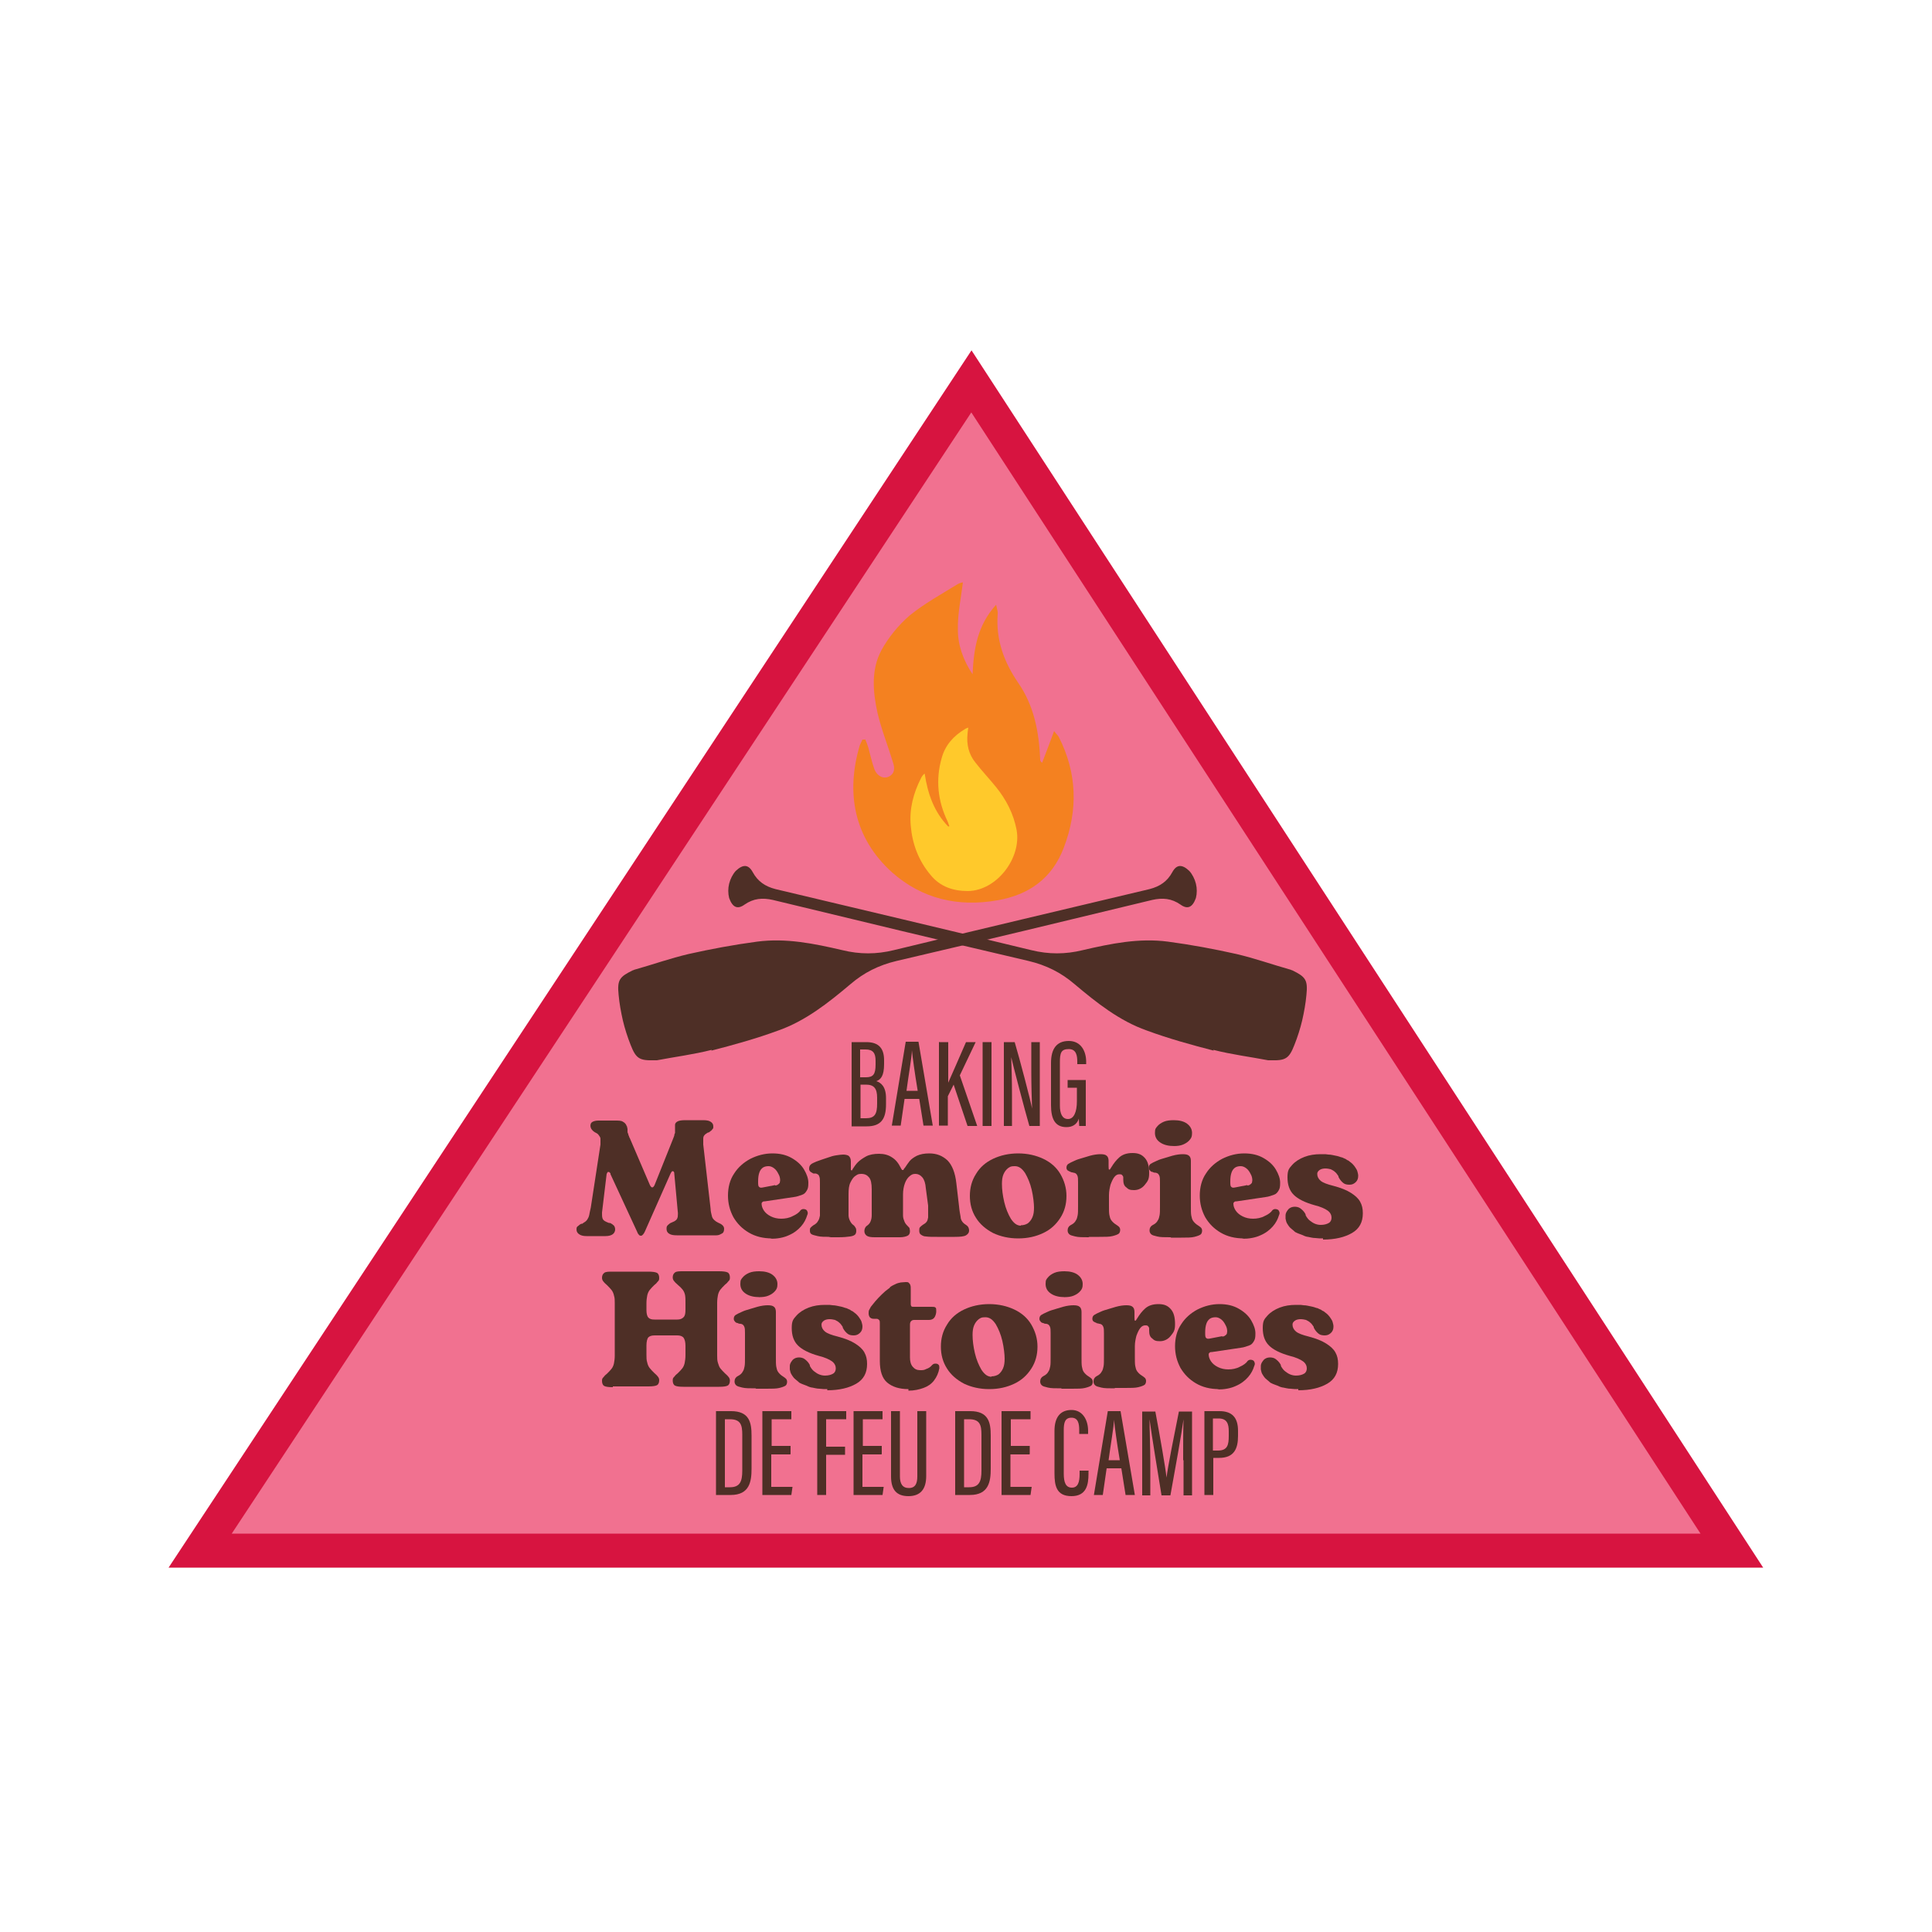 <?xml version="1.0" encoding="UTF-8"?>
<svg xmlns="http://www.w3.org/2000/svg" xmlns:i="http://ns.adobe.com/AdobeIllustrator/10.0/" xmlns:xlink="http://www.w3.org/1999/xlink" version="1.1" viewBox="0 0 500 500">
  <defs>
    <style>
      .st0 {
        fill: #f0b543;
      }

      .st1 {
        fill: #274f46;
      }

      .st2 {
        fill: url(#New_Pattern_Swatch_14-2);
      }

      .st3 {
        fill: url(#New_Pattern_Swatch_2-2);
      }

      .st4 {
        stroke-width: 4.1px;
      }

      .st4, .st5, .st6, .st7, .st8, .st9, .st10, .st11, .st12, .st13, .st14, .st15, .st16, .st17, .st18, .st19, .st20 {
        stroke-miterlimit: 10;
      }

      .st4, .st5, .st8, .st9, .st11, .st14, .st16, .st19 {
        stroke: #000;
      }

      .st4, .st6, .st21, .st12, .st13, .st19, .st22, .st23 {
        fill: none;
      }

      .st5, .st8, .st11, .st16 {
        stroke-width: 3.8px;
      }

      .st5, .st24, .st25, .st26 {
        fill: #d71440;
      }

      .st27, .st8, .st17 {
        fill: #ffc92b;
      }

      .st6 {
        stroke-width: 5.8px;
      }

      .st6, .st7 {
        stroke: #4e2f26;
      }

      .st7 {
        stroke-width: 2.4px;
      }

      .st7, .st28 {
        fill: #ffc92b;
      }

      .st29 {
        fill: #d71440;
      }

      .st30 {
        fill: url(#New_Pattern_Swatch_14-4);
      }

      .st31, .st20 {
        fill: #4e2f26;
      }

      .st9, .st11, .st32 {
        fill: #f9f9ec;
      }

      .st9, .st14 {
        stroke-width: 4.6px;
      }

      .st10 {
        stroke-width: 1.7px;
      }

      .st10, .st12, .st24, .st26, .st22, .st20, .st23 {
        stroke: #ffc92b;
      }

      .st10, .st14, .st16, .st33 {
        fill: #4e2f26;
      }

      .st34 {
        fill: #f48120;
      }

      .st12 {
        stroke-width: 1.2px;
      }

      .st13 {
        stroke-width: 5.8px;
      }

      .st13, .st17 {
        stroke: #4e2f26;
      }

      .st24, .st26 {
        stroke-width: 2px;
      }

      .st24, .st26, .st22, .st23 {
        stroke-linejoin: round;
      }

      .st35 {
        fill: url(#New_Pattern_Swatch_14-3);
      }

      .st36 {
        fill: url(#New_Pattern_Swatch_14-5);
      }

      .st15 {
        stroke: #d71440;
        stroke-width: 8.8px;
      }

      .st15, .st37 {
        fill: #f17190;
      }

      .st38 {
        fill: #f48120;
      }

      .st17 {
        stroke-width: 2.4px;
      }

      .st18 {
        fill: #f7aabc;
        stroke: #d71440;
        stroke-width: 8.8px;
      }

      .st19 {
        stroke-width: 11.3px;
      }

      .st39 {
        display: none;
      }

      .st26, .st22, .st23 {
        stroke-linecap: round;
      }

      .st22 {
        stroke-width: 2.2px;
      }

      .st20 {
        stroke-width: 1.7px;
      }

      .st23 {
        stroke-width: 2.6px;
      }

      .st40 {
        clip-path: url(#clippath);
      }

      .st41 {
        fill: url(#New_Pattern_Swatch_2);
      }
    </style>
    <clipPath id="clippath">
      <path class="st21" d="M310.4,287.3h21.4c.2,0,9.3,0,9.5,0,3-.5,14.5-5,9.1-38.9-5.8-36.6-25.3-46.3-44.5-48-17.1-1.5-58.5-6.3-102.6,2.4-15.8,3.1-26.6,12.4-35.3,25.9-8.1,12.7-6.7,29.1-6.7,55.7s5.8,2.8,7.6,2.8h141.5,0Z"></path>
    </clipPath>
    <pattern id="New_Pattern_Swatch_2" data-name="New Pattern Swatch 2" x="0" y="0" width="9" height="108" patternTransform="translate(-11544.8 -2991.1) rotate(45) scale(.4 -.4)" patternUnits="userSpaceOnUse" viewBox="0 0 9 108">
      <g>
        <rect class="st21" width="9" height="108"></rect>
        <g>
          <rect class="st21" width="9" height="108"></rect>
          <rect class="st1" x="2.2" width="4.5" height="108"></rect>
          <rect class="st21" width="9" height="108"></rect>
        </g>
      </g>
    </pattern>
    <pattern id="New_Pattern_Swatch_2-2" data-name="New Pattern Swatch 2-2" x="0" y="0" width="9" height="108" patternTransform="translate(-11582.6 -2991.5) rotate(45) scale(.4 -.4)" patternUnits="userSpaceOnUse" viewBox="0 0 9 108">
      <g>
        <rect class="st21" width="9" height="108"></rect>
        <g>
          <rect class="st21" width="9" height="108"></rect>
          <rect class="st1" x="2.2" width="4.5" height="108"></rect>
          <rect class="st21" width="9" height="108"></rect>
        </g>
      </g>
    </pattern>
    <pattern id="New_Pattern_Swatch_14-2" data-name="New Pattern Swatch 14-2" x="0" y="0" width="9" height="108" patternTransform="translate(-11761.5 6367.6) rotate(45) scale(.4)" patternUnits="userSpaceOnUse" viewBox="0 0 9 108">
      <g>
        <rect class="st21" width="9" height="108"></rect>
        <g>
          <rect class="st21" width="9" height="108"></rect>
          <rect class="st25" x="2.2" width="4.5" height="108"></rect>
          <rect class="st21" width="9" height="108"></rect>
        </g>
      </g>
    </pattern>
    <pattern id="New_Pattern_Swatch_14-3" data-name="New Pattern Swatch 14-3" x="0" y="0" width="9" height="108" patternTransform="translate(-11737.8 6385.9) rotate(45) scale(.4)" patternUnits="userSpaceOnUse" viewBox="0 0 9 108">
      <g>
        <rect class="st21" width="9" height="108"></rect>
        <g>
          <rect class="st21" width="9" height="108"></rect>
          <rect class="st25" x="2.2" width="4.5" height="108"></rect>
          <rect class="st21" width="9" height="108"></rect>
        </g>
      </g>
    </pattern>
    <pattern id="New_Pattern_Swatch_14-4" data-name="New Pattern Swatch 14-4" x="0" y="0" width="9" height="108" patternTransform="translate(-11775.3 6348.4) rotate(45) scale(.4)" patternUnits="userSpaceOnUse" viewBox="0 0 9 108">
      <g>
        <rect class="st21" width="9" height="108"></rect>
        <g>
          <rect class="st21" width="9" height="108"></rect>
          <rect class="st25" x="2.2" width="4.5" height="108"></rect>
          <rect class="st21" width="9" height="108"></rect>
        </g>
      </g>
    </pattern>
    <pattern id="New_Pattern_Swatch_14-5" data-name="New Pattern Swatch 14-5" x="0" y="0" width="9" height="108" patternTransform="translate(-11751.6 6366.8) rotate(45) scale(.4)" patternUnits="userSpaceOnUse" viewBox="0 0 9 108">
      <g>
        <rect class="st21" width="9" height="108"></rect>
        <g>
          <rect class="st21" width="9" height="108"></rect>
          <rect class="st25" x="2.2" width="4.5" height="108"></rect>
          <rect class="st21" width="9" height="108"></rect>
        </g>
      </g>
    </pattern>
  </defs>
  <g id="Layer_1" class="st39">
    <g id="Calque_1" class="st39">
      <g>
        <path class="st27" d="M250,441.6c-11.4,0-22.1-4.4-30.2-12.5l-148.9-148.9c-8.1-8.1-12.5-18.8-12.5-30.2s4.4-22.1,12.5-30.2L219.8,70.9c8.1-8.1,18.8-12.5,30.2-12.5s22.1,4.4,30.2,12.5l148.9,148.9c16.7,16.7,16.7,43.7,0,60.4l-148.9,148.9c-8.1,8.1-18.8,12.5-30.2,12.5h0Z"></path>
        <path class="st25" d="M250,65.1c9.6,0,18.7,3.8,25.5,10.6l148.9,148.9c6.8,6.8,10.6,15.9,10.6,25.5s-3.8,18.7-10.6,25.5l-148.9,148.9c-6.8,6.8-15.9,10.6-25.5,10.6s-18.7-3.8-25.5-10.6l-148.9-148.9c-14.1-14.1-14.1-37,0-51L224.5,75.6c6.8-6.8,15.9-10.6,25.5-10.6M250,51.8c-12.6,0-25.2,4.8-34.9,14.4L66.3,215.1c-19.3,19.3-19.3,50.5,0,69.7l148.9,148.9c9.6,9.6,22.3,14.4,34.9,14.4s25.2-4.8,34.9-14.4l148.9-148.9c19.3-19.3,19.3-50.5,0-69.7l-148.9-148.9c-9.6-9.6-22.3-14.4-34.9-14.4h0Z"></path>
      </g>
      <g>
        <path class="st33" d="M188.9,168.7c-.4.2-.7.2-1,.1-.3,0-.5-.3-.7-.7l-8.2-14.3-8-14c-.3-.6-.5-1-.4-1.3s.4-.6,1-1c1-.5,1.7-.9,2.2-1.2,2.4-1.4,4.3-2.4,5.5-3,2-1,4.2-1,6.5-.2,1.9.7,3.6,2.2,4.9,4.4.1.2.3.5.6,1.1s.6,1,.8,1.5c.2.5.4.9.4,1.4.2.9.3,1.9.3,3,0,.5,0,.9.2,1.2.1.3.4.5.7.6,1.6.8,3.1,2.2,4.3,4.2,0,.2.3.5.6,1.1.3.6.6,1.1.9,1.7.2.5.4,1,.5,1.5.8,3.4,0,6.4-2.7,8.9-.4.4-1,.8-1.9,1.3l-6.8,3.7h0ZM187.2,144.8c.2-.8.2-1.5,0-2.1-.1-.4-.4-1-.8-1.7s-.7-1.2-1-1.6c-.4-.5-1-.9-1.8-1.1-.7-.2-1.4-.1-2,.2l-2.6,1.5c-.4.2-.6.5-.6.7s0,.5.2.9l1.7,2.9,1.7,2.9c.2.4.4.6.7.7.2,0,.5,0,.9-.3.5-.3,1-.5,1.4-.8.4-.2.7-.4,1-.6.6-.3,1.1-.9,1.3-1.7h0ZM194.1,159.3c.4-.4.7-.8.8-1.4.1-.5.1-1.1,0-1.6-.2-.7-.5-1.4-1-2.1-.5-.8-.9-1.5-1.4-2-.4-.4-.9-.7-1.5-.9-.7-.2-1.2-.1-1.7,0-.7.4-1.7.9-3.1,1.7-.3.2-.5.4-.6.7s0,.5.2.8l1.8,3.1,1.8,3.2c.4.7.9.9,1.5.5,1.5-.8,2.5-1.5,3.1-2h0Z"></path>
        <path class="st33" d="M210.6,156.3c-.2-.1-.5-.4-.7-.9-.1-.3-.2-.7-.4-1.2l-4.2-14.8-4.2-14.8c0-.3-.2-.7-.3-1.3,0-.4,0-.7.1-.9.1-.2.3-.4.7-.5.9-.3,2.2-.7,4.1-1.1.3,0,.6-.2.9-.2.3,0,.6-.1.9-.2l7.2-2c.6-.2.9-.2,1.1,0,.2,0,.4.4.6.9.2.7.4,1.3.6,1.8.1.5.2,1,.3,1.3.1.6,0,1-.6,1.2-.2,0-.3.1-.5.2-.2,0-.3.1-.5.2l-7,2c-.6.2-.9.3-1,.5s0,.5,0,1.1l.9,3.4,1,3.4c.1.4.3.7.5.8.2.1.6.1,1.1,0l3.2-.9c.5-.1.9-.2,1.1,0s.4.4.6.9c.1.3.3.8.5,1.4.2.7.3,1.2.4,1.5,0,.5,0,.8,0,1s-.4.4-.9.5l-1.6.5c-.7.2-1.2.4-1.5.5-.6.2-.9.3-1,.5-.1.2-.1.6,0,1.1.8,2.8,1.4,4.9,1.8,6.3.2.6.3.9.5,1,.2,0,.6,0,1.1,0l5.9-1.7c.6-.2,1-.2,1.3,0s.6.5.8,1.1c.1.2.2.6.4,1.1.1.5.2.9.3,1.2.1.6.1,1,0,1.3-.2.3-.5.5-1.1.7l-11.3,3.2c-.5.1-.8.2-1.1,0h0Z"></path>
        <path class="st33" d="M231.1,150c-.2-.1-.3-.4-.3-.7v-.4c.2-1.5.5-3.7.9-6.5l2.1-14.1,1.9-12.8c.1-1,.7-1.5,1.6-1.4.3,0,.8,0,1.5,0h1.2c.7,0,1.3,0,1.5.2.3.2.5.6.7,1.4,2.8,11.3,4.8,19.8,6.3,25.5l1.6,6.6c0,.1,0,.3,0,.5,0,.8-.4,1.2-1.4,1.2h-2.5c-.6.1-1,0-1.3-.1-.3-.2-.5-.6-.6-1.2-.2-.6-.4-1.5-.7-2.6-.2-.7-.7-1-1.4-1l-3.9.2c-.9,0-1.4.5-1.5,1.4l-.4,2.7c-.1.9-.7,1.4-1.6,1.4h-2.6c-.5.1-.9,0-1.1,0h0ZM240.4,138.9c.5,0,.9-.1,1.1-.2.2-.1.3-.4.3-.7,0-.1,0-.3-.1-.7-.4-1.8-.7-3-.9-3.7l-1-3.3c-.1,0-.2,0-.4,0-.3.6-.4.9-.4,1.1l-.3,1.9c-.3,1.7-.5,3-.6,3.9,0,.5,0,.8,0,1,0,.4.1.6.4.7s.7.1,1.4,0h.5s0,0,0,0Z"></path>
        <path class="st33" d="M262.7,150c-.9-.2-1.3-.7-1.3-1.6v-5.7c-.1-3.6-.1-6-.1-7.3v-7.3c0,0-.2-7.4-.2-7.4v-6c0,0,0-.2,0-.3,0-.5.4-.7,1-.7.2,0,.4,0,.5,0,.3,0,.7.1,1.2.2.5,0,1,.2,1.6.3.9.2,1.4.7,1.3,1.6v10c0,3.1.1,5.7.2,7.6,0,.2,0,.6.2,1.1,0,0,.2,0,.3.1.1-.2.2-.4.4-.6.1-.2.3-.5.4-.8,1.3-3.3,2.4-5.8,3-7.5l3.3-8.3c.2-.5.4-.8.8-1,.3-.2.7-.2,1.2-.1.3,0,.7,0,1.3.2.6.1,1,.2,1.3.3.9.2,1.3.6,1.2,1.4,0,.2,0,.4-.1.5l-3.5,8.8-1.2,2.9-1.9,4.8-3.1,7.7-2.8,6.9c-.2.5-.4.8-.7.9-.2.1-.6.2-1.1,0l-3.2-.6h0Z"></path>
        <path class="st33" d="M280.5,153.1c-.1-.2,0-.6,0-1.1,0-.3.2-.7.5-1.2l6.3-14,6.3-14c.1-.3.3-.6.6-1.1.2-.3.4-.5.7-.6.2,0,.5,0,.9,0,.9.3,2.1.9,3.8,1.8.3.1.6.3.9.4.3.2.6.3.9.4l6.8,3c.5.2.8.4.9.6,0,.2,0,.5-.1,1-.3.7-.5,1.3-.8,1.8-.2.5-.4.9-.6,1.2-.3.5-.7.7-1.3.5-.2,0-.3-.1-.5-.2-.2,0-.3,0-.5-.2l-6.6-3c-.5-.2-.9-.3-1.1-.3-.2,0-.4.3-.6.9l-1.5,3.2-1.4,3.3c-.2.4-.2.7-.1,1,0,.2.4.4.8.7l3.1,1.4c.5.2.8.4.9.7,0,.2,0,.6-.1,1.1-.1.3-.3.8-.6,1.4-.3.6-.5,1.1-.7,1.4-.2.4-.5.7-.7.7s-.6,0-1.1-.2l-1.5-.7c-.7-.3-1.2-.5-1.5-.6-.6-.2-.9-.3-1.2-.3s-.4.4-.7.9c-1.2,2.6-2.1,4.6-2.6,6-.2.5-.3.9-.2,1.1,0,.2.4.4.9.6l5.6,2.5c.6.3.9.5,1,.9.1.3,0,.8-.1,1.3,0,.2-.2.6-.4,1.1-.2.5-.4.8-.5,1.1-.3.5-.6.9-.9,1-.3.1-.7,0-1.3-.2l-10.7-4.8c-.5-.2-.7-.4-.9-.6h0Z"></path>
        <path class="st33" d="M311,168c.3-.9.6-1.8.9-2.8s.7-2.1,1.1-3.2c.6-1.8,1-3.2,1.3-4,.2-.5.2-.9,0-1.3-.1-.4-.3-.7-.7-1-.3-.2-.6-.4-.9-.4-.1,0-.3,0-.5,0-.2,0-.3.1-.4.3-.5.6-1.2,1.4-2.1,2.6-1,1.3-2.5,3.2-4.4,5.7-.5.6-1,.7-1.5.2l-1.4-1.1c-.6-.5-1.1-.9-1.4-1.1-.1,0-.2-.3-.2-.5,0-.2,0-.5,0-.7,0-.3.3-.6.7-1.1l9.4-12.4,9.3-12.2.4-.5c.5-.6.9-.9,1.2-.9.3,0,.7.2,1.3.6l3.8,2.9c.7.5,1.6,1.3,2.8,2.3,1.2,1,2,2.1,2.5,3.5.5,1.4.7,2.8.5,4.3-.2,1.4-.7,2.7-1.6,3.9-.5.7-1.2,1.7-2.3,3.1-.8,1-1.3,1.7-1.7,2.2-1.5,1.7-3.4,2.6-5.8,2.7-.7,0-1.2.3-1.6.7-.1.1-.3.5-.4.9-.6,1.8-1.1,3.3-1.6,4.7-.8,2.3-1.5,4.3-2.1,6.1-.1.3-.2.6-.4.7-.1.2-.3.3-.6.3-.2,0-.5-.1-.9-.4-.4-.3-.8-.6-1.4-1-.5-.4-.9-.7-1.1-.8-.7-.6-.9-1.3-.5-2.3h0ZM317.7,151.8c.3.3.7.6,1.3.9.8.5,1.6.7,2.5.6s1.5-.6,2.1-1.4c.4-.4.9-1,1.5-1.9.7-.9,1.1-1.5,1.4-1.9.5-.7.7-1.3.8-2.1,0-.7-.3-1.4-.8-2-.3-.4-.8-.8-1.6-1.4l-.9-.7c-.6-.6-1.2-.5-1.7.2l-2.8,3.7-2.8,3.7c-.4.6-.4,1.1.2,1.7.2.2.5.4.8.7h0Z"></path>
      </g>
      <g>
        <path class="st33" d="M155,339.2c-1.4-1.4-2.3-3.1-2.7-5-.5-2.5,0-4.8,1.5-6.8.6-.8,1.1-1.4,1.5-1.9l11.9-12c1.6-1.6,3.5-2.5,5.7-2.7,2.1-.2,4.1.4,5.9,1.8.6.4,1.2.9,1.7,1.5,1.5,1.5,2.4,3.1,2.6,4.8.5,2.9-.2,5.4-2,7.5-.4.4-.7.6-1,.6s-.7-.2-1.1-.6l-1.8-1.8c-.4-.4-.6-.8-.6-1.1s0-.7.4-1.1c.9-1.2,1-2.4.2-3.5-.5-.7-.8-1.1-1.1-1.4-.8-.8-1.7-1.2-2.7-1-.9,0-1.7.4-2.5,1.2l-6,6c-2.6,2.6-4.6,4.6-5.9,6-.5.5-.9,1.1-1.2,1.8-.4.9-.1,2,.8,3.2.1.1.3.3.5.6.6.6,1.4,1,2.2,1.2.7.2,1.5,0,2.3-.4.5-.3.8-.4,1.1-.3s.6.2,1,.6c.2.2.5.4.9.8.4.4.7.7.9.9.4.4.6.7.6,1,0,.3-.2.7-.7,1.1-1.2,1.2-2.8,1.8-4.7,2-2,.2-3.8-.2-5.5-1.3-.8-.5-1.6-1.1-2.3-1.8h0Z"></path>
        <path class="st33" d="M183.9,360.7c.2-.9.4-1.8.6-2.9.2-1,.4-2.1.7-3.3.3-1.9.6-3.3.8-4.2.1-.5,0-.9,0-1.3-.2-.4-.4-.7-.8-.9-.3-.2-.6-.3-.9-.3-.1,0-.3,0-.5,0-.2,0-.3.2-.4.3-.4.6-1,1.6-1.8,2.9-.8,1.4-2.1,3.4-3.7,6.2-.4.6-.9.8-1.5.4l-1.5-.9c-.7-.4-1.2-.7-1.5-.9-.1,0-.2-.2-.3-.5,0-.2,0-.5,0-.7,0-.3.2-.7.5-1.2l7.8-13.4,7.8-13.3.3-.6c.4-.6.8-1,1-1.1.3,0,.7,0,1.4.4l4.1,2.4c.7.4,1.7,1,3,1.9,1.3.8,2.2,1.9,2.9,3.2.7,1.3,1,2.7,1,4.2,0,1.5-.4,2.8-1.1,4-.4.8-1,1.9-1.9,3.3-.6,1.1-1.1,1.9-1.5,2.4-1.3,1.9-3.1,3-5.4,3.4-.7.1-1.2.4-1.5.9,0,.2-.2.5-.3,1-.4,1.8-.7,3.4-1,4.9-.5,2.4-.9,4.5-1.3,6.3,0,.3-.2.6-.3.8-.1.2-.3.3-.5.4-.2,0-.5,0-.9-.3-.4-.2-.9-.5-1.5-.8-.6-.3-.9-.6-1.2-.7-.8-.5-1.1-1.2-.8-2.2h0ZM188.5,343.8c.4.2.8.5,1.4.8.9.4,1.7.5,2.5.3s1.5-.8,1.9-1.6c.3-.4.7-1.1,1.3-2.1.5-.9.9-1.6,1.2-2.1.4-.7.6-1.4.5-2.1,0-.7-.4-1.3-1-1.8-.3-.3-.9-.7-1.8-1.2l-.9-.5c-.7-.5-1.3-.4-1.7.4l-2.3,4-2.4,4c-.4.6-.2,1.2.4,1.6.2.1.6.3.9.6h0Z"></path>
        <path class="st33" d="M205.4,371.1c-1.6-2.1-2.2-4.4-1.7-6.8.2-1.3.5-2.5.9-3.7l3.8-13.8c.7-2.6,2-4.5,3.7-5.7,1.6-1.1,3.2-1.6,4.9-1.5,1.5,0,2.6.2,3.5.5,1.5.4,2.8,1.1,3.8,2.1,2.3,2.1,3.3,4.6,2.9,7.6,0,.7-.2,1.3-.4,2l-.7,2.7-1.5,5.4-1.6,5.7-.8,2.8c-.6,1.8-1.5,3.4-2.9,4.5s-3,1.8-4.8,2c-1.2.1-2.4,0-3.6-.3-.6-.2-1.3-.4-1.9-.7-1.6-.7-2.8-1.6-3.6-2.7h0ZM212.2,369c2.1.6,3.6,0,4.5-2,0-.1.1-.3.2-.5,0-.2,0-.3,0-.4.5-1.7,1.3-4.4,2.2-7.9,1-3.7,1.8-6.4,2.2-8.2.5-1.9,0-3.2-1.5-4.1-.3-.2-.6-.3-.8-.3l-1.3-.3c-.7-.2-1.3-.1-2,.1s-1.2.7-1.5,1.3c-.1.3-.3.6-.4.9s-.2.6-.3.7c-1.9,6.9-3.3,12.1-4.3,15.6-.2.7-.3,1.4-.3,1.9,0,1.4.8,2.4,2.2,3,.2,0,.4.2.8.3h0Z"></path>
        <path class="st33" d="M236,377.8c-1.5-1.4-2.4-3.1-2.7-5v-.9c0-.4,0-.7.3-.9.3-.1.7-.2,1.3-.2h1.1s.8,0,.8,0h.5c.8,0,1.4.5,1.7,1.4.2.7.6,1.2,1.1,1.6.5.4,1.1.6,1.8.6.4,0,.9,0,1.5-.2.6-.2,1.1-.5,1.5-1,.4-.5.6-1.1.7-1.7,0-.5,0-1-.3-1.5-.5-1.2-1.4-2.4-2.6-3.7-.4-.4-.8-.8-1.3-1.3-.5-.5-.9-.8-1.2-1.1l-1.6-1.5c-1.2-1.2-2.2-2.4-3-3.6-.8-1.2-1.3-2.6-1.5-4.1,0-.6-.1-1.2,0-1.8,0-2.2.9-4.2,2.4-5.7,1.5-1.6,3.3-2.5,5.4-2.7.4,0,.9,0,1.5,0,2.1,0,3.9.7,5.4,2,1.5,1.3,2.5,2.7,2.9,4.4.2.7.3,1.4.4,2,0,.4,0,.7-.3,1-.2.2-.6.4-1,.4-.3,0-.7,0-1.3,0-.8,0-1.4,0-1.8-.1-.7,0-1.2-.5-1.4-1.4-.3-1.4-1.2-2.3-2.7-2.5-.1,0-.3,0-.6,0-1,0-1.9.4-2.7,1.2-.4.6-.6,1.2-.7,1.8,0,.5.1,1.2.4,1.9.3.7.7,1.4,1.2,2s1.2,1.3,2.1,2.1l1.3,1.2c1.2,1.1,2.2,2,2.9,2.7.7.7,1.4,1.6,2,2.4,1.3,1.9,1.9,3.9,1.9,6.1,0,1.9-.7,3.6-2,5.2-2,2.5-4.7,3.6-8.2,3.3-1.9-.2-3.6-1-5.1-2.4h0Z"></path>
        <path class="st33" d="M267.5,377.5c-1.8-1-3.1-2.4-3.9-4.2l-.3-.8c0-.4,0-.7.2-.9.2-.2.6-.4,1.3-.5l1.1-.2.8-.2.5-.2c.8-.2,1.5.2,2,1,.4.6.9,1,1.5,1.3.6.2,1.2.3,1.9.1.4,0,.9-.3,1.4-.6.5-.3,1-.8,1.2-1.4s.3-1.2.2-1.8c-.1-.5-.3-.9-.7-1.3-.8-1-1.9-2-3.4-2.9-.5-.3-1-.6-1.6-.9s-1.1-.6-1.4-.8l-1.9-1c-1.5-.8-2.8-1.7-3.8-2.7-1.1-1-1.9-2.2-2.5-3.6-.2-.6-.4-1.1-.5-1.7-.5-2.2-.2-4.2.9-6.1,1.1-1.9,2.6-3.2,4.6-4,.3-.1.8-.3,1.4-.4,2.1-.4,4-.3,5.7.6s3.1,2,3.9,3.5c.4.6.7,1.3.8,1.8.2.4.1.7,0,1-.2.3-.5.5-.9.6-.3,0-.7.2-1.2.3-.8.2-1.3.3-1.7.3-.7.1-1.3-.2-1.7-1-.6-1.3-1.7-1.9-3.2-1.8-.1,0-.3,0-.6,0-1,.2-1.8.8-2.3,1.9-.3.7-.3,1.3-.2,1.9.1.5.4,1.1.9,1.8.5.6,1,1.2,1.7,1.6s1.5,1,2.5,1.5l1.6.8c1.4.7,2.6,1.4,3.5,1.9.9.5,1.7,1.2,2.5,1.9,1.8,1.5,2.9,3.3,3.3,5.4.4,1.9.2,3.7-.6,5.5-1.3,2.9-3.7,4.7-7.1,5.2-1.9.3-3.7,0-5.5-1h0Z"></path>
        <path class="st33" d="M296.7,372c-.5.2-1,0-1.3-.4,0-.1-.2-.3-.3-.4s-.2-.4-.4-.7l-12.7-28.7c-.1-.2-.2-.5-.3-.9-.2-.4-.2-.8,0-1.1s.4-.5.9-.7c.3-.2.7-.4,1.2-.6.5-.2.9-.4,1.2-.5.5-.2.9-.3,1.1-.2s.5.4.8.9c.1.2.3.6.5,1.1l6.2,14,6.2,14.1c.3.6.5,1.1.6,1.4.2.6,0,1.1-.6,1.4l-3.1,1.4h0Z"></path>
        <path class="st33" d="M314.9,363.9c-.3.2-.5.2-.7.2-.2,0-.4-.1-.6-.4-.3-.3-.6-.5-.7-.8l-18.4-25.9-.2-.3c-.4-.6-.5-1-.4-1.4,0-.3.4-.7.9-1.2,1.1-.8,2-1.4,2.6-1.8.4-.3.8-.5,1.1-.5.3,0,.7.1,1.2.5l10.6,7.8c1.3,1,2.4,1.8,3.3,2.4.1,0,.3.2.5.3s.4.2.5.3c0-.3,0-.5,0-.6s-.1-.3-.2-.4c0-.1-.1-.2-.2-.3l-8.8-12.4c0,0-.3-.5-.7-1.2-.2-.4-.1-.8.3-1.1l3.1-2.2c.2-.1.4-.2.6-.2.2,0,.4.1.6.3l.8,1.1,18.1,25.5.6,1c.3.6.3,1.1-.2,1.4l-1.9,1.4-2,1.4c-.5.4-1.1.2-1.9-.3l-3.9-2.9-8.7-6.4c-.2-.1-.4-.3-.7-.4-.3-.2-.5-.3-.7-.4l-.2.2c.1.3.3.6.4.7.9,1.4,1.6,2.4,2.1,3.1l6.2,8.8.8,1.2c.3.6.2,1.1-.3,1.5l-2.8,2h0Z"></path>
        <path class="st33" d="M346.7,337.6c-1.3,1.6-2.9,2.6-4.9,3.1-2.5.7-4.8.3-6.9-1.1-.6-.4-1.4-1-2.5-1.8l-5.5-4.6c-3-2.5-5.2-4.4-6.7-5.7-1.5-1.2-2.5-2.7-3-4.3-.9-3.1-.3-5.8,1.6-8.2.1-.2.4-.5.8-.9s.7-.9,1.1-1.2.7-.6,1.1-.9c2.9-1.7,5.9-1.8,8.9-.3.3.1.7.4,1.3.8.4.3.7.6.8,1s0,.7-.4,1.1l-.8,1.1c-.3.3-.7.8-1.3,1.4-.3.3-.5.4-.7.4-.2,0-.4,0-.8-.3-.6-.4-1.1-.6-1.5-.8-.4-.1-.8-.2-1.2-.1-.9.2-1.6.5-2,1-.2.2-.4.5-.7.9-.3.4-.6.8-.7,1.2-.2.6-.3,1.1-.2,1.6,0,.5.3,1,.8,1.4.6.7,1.1,1.2,1.4,1.5l11.7,9.9c.5.5,1.1.8,1.6,1.1,1.1.5,2.1.5,3-.2.5-.3,1-.7,1.3-1.1s.6-.9.9-1.4c.5-1.2.3-2.2-.5-3.2-.2-.2-.5-.5-.9-.9-.3-.3-.6-.6-.8-.7-.6-.6-1.2-.6-1.9-.2-.5.4-1.1.4-1.6-.1l-1.1-.9-1-.9c-.3-.3-.5-.6-.6-.8,0-.3,0-.6.3-1l1.3-1.7c.4-.5,1.1-1.3,2-2.3.3-.3.5-.5.7-.5.2,0,.4.1.8.3.2.2.5.3.9.6s.7.5,1.1.9l2.6,2.2,1.3,1.1c1.6,1.4,2.6,3,3,4.8s.3,3.6-.5,5.4c-.5,1.2-1.2,2.3-1.9,3.2h0Z"></path>
      </g>
      <g>
        <g>
          <path class="st13" d="M268.7,172.1c.7-.3,1.5-.4,2.4-.4,3.9,0,7.1,3.2,7.1,7.1s-1.3,4.7-3.3,6"></path>
          <path class="st13" d="M234.2,172.1c-.7-.3-1.5-.4-2.4-.4-3.9,0-7.1,3.2-7.1,7.1s1.3,4.7,3.3,6"></path>
        </g>
        <path class="st33" d="M235,237.9c-3.6,2.1-6.4,5-8.5,8.5-4.4,7.7-11.1,18.4-17.5,30.1-6.4,11.8-3.6,22.4,7.3,30.1,10.9,7.7,24.1,12.5,35.3,12.5s24.4-4.8,35.1-12.5c11-7.7,13.8-18.4,7.4-30.1-6.4-11.8-13.1-22.4-17.6-30.1-1.7-3-4-5.5-6.8-7.5"></path>
        <path class="st33" d="M293,289c17,3.8,27.3-25.5,29.1-30.8,5.4-15.1,20.2-37.6,44.4-24.1,20.9,11.7,13.5,38.5.1,53-7.2,7.8-34.3,31.1-82.2,15.4"></path>
        <path class="st33" d="M288,212.1l-17.1-38.2c-2.3-5.2-7.3-8.4-12.7-8.4h-13.4c-5.5,0-10.4,3.3-12.7,8.4l-17.1,38.2c-1.4,3.2-1.8,6.8-1,10.2l.7,2.9c1,4.2,3.6,7.7,7.1,9.8l13.8,8.1c9.9,5.8,21.9,5.8,31.7,0l13.8-8.1c3.6-2.1,6.2-5.7,7.1-9.8l.7-2.9c.8-3.4.5-7-1-10.2h0Z"></path>
        <g>
          <ellipse class="st27" cx="267.2" cy="183.6" rx="2.7" ry="3.8" transform="translate(-48.5 109.7) rotate(-21.3)"></ellipse>
          <ellipse class="st27" cx="235.7" cy="183.6" rx="3.8" ry="2.7" transform="translate(-21.1 336.4) rotate(-68.7)"></ellipse>
        </g>
        <g>
          <path class="st33" d="M191.4,262.6h40.7l11.1-19.7h-41.2v-12.7c0-1.6-1.8-2.7-3.2-1.8-2.6,1.6-7.4,8.2-7.4,14.6v19.7h0Z"></path>
          <rect class="st10" x="174.7" y="235.5" width="15.1" height="9.9" rx="4.9" ry="4.9"></rect>
          <path class="st10" d="M179.7,245.4h5.2c2.7,0,4.9,2.2,4.9,4.9h0c0,2.7-2.2,4.9-4.9,4.9h-5.2c-2.7,0-4.9-2.2-4.9-4.9h0c0-2.7,2.2-4.9,4.9-4.9Z"></path>
          <path class="st10" d="M179.7,255.2h5.2c2.7,0,4.9,2.2,4.9,4.9h0c0,2.7-2.2,4.9-4.9,4.9h-5.2c-2.7,0-4.9-2.2-4.9-4.9h0c0-2.7,2.2-4.9,4.9-4.9Z"></path>
        </g>
        <g>
          <path class="st33" d="M221.1,306c-9.1,1.1-18.4,3.6-24.1,8.9-1.7,1.6-.5,4.3,1.9,4.3h61.9c1.5,0,2.7-1.1,2.7-2.5"></path>
          <path class="st33" d="M281.8,306c9.1,1.1,18.4,3.6,24.1,8.9,1.7,1.6.5,4.3-1.9,4.3h-45.6c-1.5,0-2.7-1.1-2.7-2.5"></path>
        </g>
        <path class="st17" d="M263.7,206.3h3.1v3.1c0,8.5-3.4,13.7-3.6,13.9l-.9,1.3h-21.6l-.9-1.3c-.1-.2-3.6-5.4-3.6-13.9v-3.1h3.1c6.3,0,9.2-3.3,9.2-10.7s-1.8-4.6-3.1-4.6-1.6.7-2,1.6c-1.4-1.2-2.6-2.4-2.6-3.1,0-1.7,6.1-7.6,6.1-7.6h9.2s6.1,5.9,6.1,7.6-1.1,2-2.6,3.2c-.4-1-1.1-1.6-2-1.6-1.3,0-3.1,1-3.1,4.6,0,7.4,2.8,10.7,9.2,10.7h0ZM248.4,218.5v-8.6c-1.9,1.3-4,1.9-6,2.3.3,2.9,1.1,5.1,1.7,6.3h4.3ZM260.5,212.2c-2-.3-4.1-1-6-2.3v8.6h4.3c.6-1.3,1.3-3.5,1.7-6.3h0Z"></path>
      </g>
    </g>
    <g>
      <g>
        <path class="st28" d="M249,440.3c-14.5,0-28.1-5.6-38.3-15.9l-136-136c-10.2-10.2-15.9-23.8-15.9-38.3s5.6-28.1,15.9-38.3L210.7,76c10.2-10.2,23.8-15.9,38.3-15.9s28.1,5.6,38.3,15.9l136,136c21.1,21.1,21.1,55.4,0,76.6l-136,136c-10.2,10.2-23.8,15.9-38.3,15.9Z"></path>
        <path class="st29" d="M249,68.5c12.2,0,23.7,4.8,32.3,13.4l136,136c17.8,17.8,17.8,46.9,0,64.7l-136,136c-8.6,8.6-20.1,13.4-32.3,13.4s-23.7-4.8-32.3-13.4l-136-136c-8.6-8.6-13.4-20.1-13.4-32.3s4.8-23.7,13.4-32.3L216.7,81.9c8.6-8.6,20.1-13.4,32.3-13.4h0M249,51.8c-16,0-32,6.1-44.2,18.3L68.9,206c-24.4,24.4-24.4,64,0,88.4l136,136c12.2,12.2,28.2,18.3,44.2,18.3s32-6.1,44.2-18.3l136-136c24.4-24.4,24.4-64,0-88.4l-136-136c-12.2-12.2-28.2-18.3-44.2-18.3h0Z"></path>
      </g>
      <g>
        <g>
          <path class="st6" d="M268.2,170.3c.8-.3,1.6-.4,2.4-.4,4,0,7.3,3.3,7.3,7.3s-1.3,4.8-3.4,6.1"></path>
          <path class="st6" d="M232.8,170.3c-.8-.3-1.6-.4-2.4-.4-4,0-7.3,3.3-7.3,7.3,0,2.6,1.3,4.8,3.4,6.1"></path>
        </g>
        <path class="st31" d="M233.6,237.8c-3.7,2.2-6.6,5.2-8.8,8.8-4.5,7.9-11.4,18.9-18,30.9-6.5,12.1-3.7,23,7.5,30.9,11.2,7.9,24.8,12.8,36.2,12.8,11.4,0,25-4.9,36-12.8,11.3-7.9,14.2-18.9,7.6-30.9-6.5-12.1-13.5-23-18.1-30.9-1.8-3.1-4.1-5.7-7-7.7"></path>
        <path class="st31" d="M293.1,290.3c17.4,3.9,28-26.2,29.9-31.6,5.5-15.5,20.7-38.5,45.6-24.7,21.5,12,13.9,39.5.1,54.4-7.3,8-35.2,31.9-84.4,15.8"></path>
        <path class="st31" d="M288,211.3l-17.6-39.2c-2.4-5.3-7.5-8.7-13-8.7h-13.8c-5.6,0-10.7,3.4-13,8.7l-17.6,39.2c-1.5,3.3-1.8,7-1,10.5l.7,3c1,4.3,3.7,7.9,7.3,10.1l14.2,8.3c10.1,5.9,22.4,5.9,32.6,0l14.2-8.3c3.7-2.2,6.3-5.8,7.3-10.1l.7-3c.8-3.5.5-7.2-1-10.5Z"></path>
        <g>
          <ellipse class="st28" cx="266.7" cy="182.1" rx="2.7" ry="4" transform="translate(-47.9 109.4) rotate(-21.3)"></ellipse>
          <ellipse class="st28" cx="234.3" cy="182.1" rx="4" ry="2.7" transform="translate(-20.5 334.2) rotate(-68.7)"></ellipse>
        </g>
        <g>
          <path class="st31" d="M188.9,263.2h41.8l11.4-20.2h-42.3v-13.1c0-1.7-1.8-2.8-3.3-1.9-2.7,1.6-7.6,8.4-7.6,15v20.2Z"></path>
          <rect class="st20" x="171.8" y="235.3" width="15.5" height="10.1" rx="5" ry="5"></rect>
          <rect class="st20" x="171.8" y="245.5" width="15.5" height="10.1" rx="5" ry="5"></rect>
          <rect class="st20" x="171.8" y="255.6" width="15.5" height="10.1" rx="5" ry="5"></rect>
        </g>
        <g>
          <path class="st31" d="M219.3,307.7c-9.3,1.1-18.9,3.7-24.8,9.1-1.8,1.6-.5,4.4,2,4.4h63.6c1.6,0,2.8-1.2,2.8-2.6"></path>
          <path class="st31" d="M281.7,307.7c9.3,1.1,18.9,3.7,24.8,9.1,1.8,1.6.5,4.4-2,4.4h-46.8c-1.6,0-2.8-1.2-2.8-2.6"></path>
        </g>
        <path class="st7" d="M263.1,205.4h3.1v3.1c0,8.8-3.5,14.1-3.7,14.3l-.9,1.4h-22.1l-.9-1.4c-.1-.2-3.7-5.5-3.7-14.3v-3.1h3.1c6.5,0,9.4-3.4,9.4-11s-1.8-4.7-3.1-4.7-1.7.7-2.1,1.7c-1.5-1.2-2.6-2.5-2.6-3.2,0-1.7,6.3-7.8,6.3-7.8h9.4s6.3,6,6.3,7.8-1.2,2.1-2.6,3.3c-.4-1-1.2-1.7-2.1-1.7-1.3,0-3.1,1.1-3.1,4.7,0,7.6,2.9,11,9.4,11h0ZM247.4,218v-8.8c-1.9,1.3-4.1,2-6.1,2.3.3,3,1.1,5.2,1.7,6.5h4.4ZM259.8,211.4c-2-.3-4.2-1-6.1-2.3v8.8h4.4c.6-1.3,1.4-3.5,1.7-6.5h0Z"></path>
      </g>
      <g>
        <path class="st31" d="M155.9,192.4c-.2.2-.4.4-.6.4-.2,0-.4,0-.7-.3l-9.4-7-9.2-6.9c-.4-.3-.6-.5-.6-.8,0-.2.1-.5.4-.9.5-.6.8-1.1,1.1-1.4,1.2-1.6,2.1-2.8,2.8-3.5,1-1.2,2.4-1.9,4.2-2,1.5,0,3,.4,4.5,1.5.1,0,.4.3.7.5s.7.5.9.8c.3.3.5.5.7.8.3.5.7,1.1,1.1,1.9.1.3.3.6.5.7.2.1.4.2.7.2,1.3,0,2.6.5,4,1.5.1,0,.3.3.7.5.4.3.7.6,1,.8.3.3.6.6.8.8,1.5,2,1.8,4.2.8,6.6-.1.3-.4.8-.9,1.4l-3.4,4.4ZM148,177.3c0-.6-.3-1-.6-1.4-.2-.2-.6-.5-1-.9-.5-.3-.8-.6-1.1-.7-.4-.2-.9-.3-1.4-.2-.5,0-.9.3-1.3.7l-1.3,1.7c-.2.3-.2.5-.2.6s.1.3.4.5l1.9,1.4,1.9,1.4c.3.2.5.3.6.2s.3-.2.5-.4c.3-.3.5-.6.7-.9.2-.3.4-.5.5-.7.3-.4.5-.9.4-1.5ZM156.6,184.8c.1-.4.2-.7.1-1.1,0-.4-.2-.7-.5-1.1-.3-.4-.7-.7-1.2-1.1-.5-.4-1-.7-1.5-.9-.4-.2-.8-.2-1.2-.1-.5,0-.8.3-1.1.5-.4.4-.9,1.1-1.5,2-.1.2-.2.4-.2.6,0,.1.2.3.4.5l2,1.5,2.1,1.6c.4.3.8.3,1.2,0,.7-1,1.2-1.7,1.5-2.2Z"></path>
        <path class="st31" d="M166.8,177.9c-.2,0-.4,0-.7-.3-.2-.1-.4-.3-.7-.6l-7.6-7.9-7.6-7.9c-.1-.1-.3-.4-.6-.7-.2-.2-.2-.4-.2-.6,0-.2,0-.4.3-.6.5-.5,1.2-1.2,2.2-2.1.2-.2.3-.3.5-.4s.4-.3.5-.4l3.8-3.7c.3-.3.5-.4.7-.4s.4.1.7.4c.4.4.7.7,1,1,.3.3.5.5.6.7.3.3.3.6,0,1,0,0-.2.2-.2.3,0,.1-.2.2-.2.3l-3.7,3.6c-.3.3-.4.5-.5.6,0,.1.1.3.4.6l1.7,1.8,1.8,1.8c.2.2.4.4.6.3.2,0,.4-.1.7-.3l1.7-1.7c.3-.3.5-.4.7-.4.2,0,.4.1.7.4.2.1.4.4.8.7.3.3.6.6.7.8.2.3.3.5.3.7s-.1.4-.4.7l-.9.8c-.4.4-.6.6-.8.8-.3.3-.5.5-.5.7,0,.2.1.4.4.7,1.4,1.5,2.5,2.6,3.2,3.3.3.3.5.4.7.4.2,0,.4-.1.7-.4l3.1-3c.3-.3.6-.4.8-.4.3,0,.5.2.9.4.1.1.3.3.6.6.2.3.4.5.6.6.3.3.4.6.4.9,0,.2-.2.5-.5.8l-6,5.8c-.3.2-.5.4-.7.4Z"></path>
        <path class="st31" d="M178,166.9c-.2,0-.3-.1-.5-.3v-.3c-.6-.9-1.3-2.4-2.1-4.3l-4.1-9.3-3.7-8.4c-.3-.7-.1-1.1.5-1.5.2-.1.5-.3.9-.6l.7-.5c.4-.3.8-.4,1-.4.2,0,.5.2.9.6,5.9,5.8,10.4,10.1,13.4,12.9l3.5,3.4c0,0,.1.1.2.3.3.5.2.9-.4,1.3l-1.5,1c-.3.2-.6.3-.9.3s-.5-.2-.8-.5c-.4-.3-.8-.7-1.4-1.3-.4-.4-.8-.4-1.2,0l-2.2,1.6c-.5.3-.6.8-.4,1.4l.8,1.7c.3.6.1,1.1-.5,1.5l-1.5,1.1c-.3.2-.5.3-.7.3ZM179.4,156.7c.3-.2.5-.4.5-.5,0-.2,0-.3-.1-.6,0,0-.2-.2-.3-.4-.9-.9-1.6-1.6-1.9-1.9l-1.8-1.6c0,0-.1.1-.2.2,0,.4.1.7.2.8l.6,1.3c.5,1.1.9,2,1.1,2.6.2.3.3.5.3.6.1.2.3.3.5.3.2,0,.5-.2.9-.5l.3-.2Z"></path>
        <path class="st31" d="M197.2,154.5c-.6.3-1,.2-1.4-.3l-2.5-3.3c-1.5-2-2.6-3.4-3.1-4.2l-3.1-4.1-3.2-4.2-2.5-3.4s0,0-.1-.2c-.2-.3,0-.6.3-.8.1-.1.2-.2.3-.2.2,0,.5-.2.7-.4.3-.2.6-.3,1-.5.6-.3,1.1-.2,1.4.4l4.3,5.7c1.3,1.8,2.4,3.2,3.3,4.3,0,.1.3.3.6.6,0,0,.1,0,.2,0,0-.1,0-.3,0-.5,0-.2,0-.4-.1-.6-.6-2.5-1.1-4.3-1.4-5.6l-1.6-6.2c0-.4,0-.6,0-.9,0-.2.3-.4.7-.6.2-.1.4-.3.8-.4.4-.2.7-.3.9-.4.6-.3,1-.2,1.3.3,0,.1.1.3.1.4l1.7,6.5.5,2.2.9,3.5,1.5,5.7,1.3,5.1c0,.4,0,.6,0,.8,0,.2-.3.3-.6.5l-2.1,1Z"></path>
        <path class="st31" d="M209.1,148.6c-.2,0-.3-.3-.5-.6,0-.2-.2-.5-.3-.9l-3.1-10.5-3.1-10.5c0-.2-.1-.5-.2-.9,0-.3,0-.5,0-.7,0-.2.2-.3.5-.4.6-.2,1.6-.5,2.9-.8.2,0,.4-.1.7-.2.2,0,.4,0,.7-.2l5.1-1.5c.4-.1.7-.1.8,0,.1,0,.3.3.4.6.2.5.3.9.4,1.3,0,.4.2.7.3.9,0,.4,0,.7-.4.9-.1,0-.2,0-.4.1-.1,0-.2.1-.4.1l-4.9,1.5c-.4.1-.6.2-.7.3,0,.1,0,.4,0,.8l.7,2.4.8,2.4c0,.3.2.5.4.6s.4,0,.8,0l2.3-.7c.4-.1.6-.1.8,0s.3.3.4.6c0,.2.2.5.3,1,.1.5.2.8.3,1.1,0,.3,0,.6,0,.7,0,.2-.3.3-.7.4l-1.1.3c-.5.1-.8.3-1.1.4-.4.1-.7.3-.7.4,0,.1,0,.4,0,.8.6,2,1,3.4,1.4,4.4.1.4.2.6.4.7.1,0,.4,0,.8,0l4.2-1.2c.4-.1.7-.1,1,0,.2.1.4.4.6.8,0,.2.2.4.3.8.1.3.2.6.2.8,0,.4,0,.7,0,.9-.1.2-.4.4-.8.5l-8,2.4c-.3.1-.6.1-.8,0Z"></path>
        <path class="st31" d="M232.8,141.8c-.3-.6-.6-1.2-.9-1.9-.3-.7-.7-1.4-1-2.2-.6-1.2-1.1-2.1-1.4-2.7-.1-.3-.3-.5-.6-.7s-.5-.2-.8-.2c-.3,0-.5.1-.7.2,0,0-.2.1-.2.2,0,.1,0,.2,0,.3,0,.5.1,1.3.2,2.4.1,1.1.3,2.8.6,5.1,0,.5-.1.8-.6.9l-1.2.2c-.6,0-1,.1-1.2.1-.1,0-.2,0-.3-.1s-.2-.2-.3-.4c-.1-.2-.2-.5-.2-.9l-1.5-10.9-1.5-10.8v-.5c-.1-.5,0-.9,0-1.1.1-.2.4-.3,1-.4l3.4-.5c.6,0,1.4-.2,2.5-.3,1.1,0,2.1,0,3,.5,1,.4,1.8,1.1,2.4,1.9.6.8,1,1.7,1.2,2.7.1.6.2,1.5.4,2.7.1.9.2,1.5.2,2,0,1.6-.4,3-1.5,4.2-.3.4-.5.8-.4,1.2,0,.1,0,.4.2.7.6,1.2,1.1,2.2,1.5,3.2.8,1.5,1.4,2.9,2,4.1.1.2.2.4.2.6,0,.2,0,.3-.1.4-.1.1-.3.2-.6.3-.3,0-.7.1-1.2.2-.5,0-.8.1-.9.1-.7,0-1.1-.2-1.4-.9ZM228,130.3c.3,0,.7,0,1.1-.2.7-.1,1.2-.5,1.5-1,.3-.5.5-1.1.4-1.8,0-.4,0-1-.2-1.7-.1-.8-.2-1.3-.3-1.7,0-.6-.3-1-.6-1.4-.4-.4-.8-.6-1.4-.6-.3,0-.8,0-1.5,0h-.8c-.6.1-.9.4-.8,1.1l.4,3.2.4,3.3c0,.5.4.7.9.7.2,0,.5,0,.8,0Z"></path>
        <path class="st31" d="M260.1,142.3c-1.4-.2-2.6-.8-3.7-1.7-1.4-1.2-2-2.7-2-4.5,0-.7,0-1.3,0-1.7l1.7-11.9c.3-1.6.9-2.9,2.1-3.9,1.1-1,2.5-1.5,4.1-1.5.5,0,1.1,0,1.6.1,1.5.2,2.6.7,3.5,1.6,1.5,1.4,2.2,3.2,2,5.1,0,.4-.1.7-.3.8-.2.1-.5.2-.9.1l-1.8-.2c-.4,0-.6-.2-.8-.4-.2-.2-.2-.4-.2-.8,0-1.1-.5-1.8-1.4-2.1-.5-.2-1-.3-1.3-.3-.8-.1-1.5,0-2,.6-.5.4-.8,1-.9,1.7l-.8,6c-.4,2.6-.6,4.6-.8,5.9,0,.5,0,1,0,1.5.2.7.8,1.2,1.8,1.5.1,0,.3,0,.5.1.6,0,1.2,0,1.7-.3.5-.2.9-.6,1.1-1.2.1-.3.3-.6.5-.7.2-.1.4-.1.8,0,.2,0,.5,0,.9,0,.4,0,.7.1.9.2.4,0,.7.2.8.3.1.2.1.5,0,.9-.2,1.2-.8,2.2-1.8,3.1-1,1-2.2,1.5-3.6,1.6-.7,0-1.4,0-2.1,0Z"></path>
        <path class="st31" d="M280.4,145.5c0-.6,0-1.3,0-2.1,0-.7,0-1.5,0-2.4,0-1.3,0-2.4,0-3,0-.3,0-.6-.2-.9-.2-.2-.4-.4-.7-.5-.2,0-.5-.1-.7,0-.1,0-.2,0-.3.1-.1,0-.2.2-.2.3-.2.5-.5,1.2-.8,2.2-.4,1.1-.9,2.7-1.7,4.9-.2.5-.5.7-1,.5l-1.2-.4c-.5-.2-.9-.3-1.2-.4,0,0-.2-.1-.2-.3,0-.2-.1-.3-.1-.5,0-.2,0-.5.2-.9l3.5-10.5,3.5-10.4v-.4c.3-.5.5-.8.7-.9s.5,0,1,0l3.2,1c.6.2,1.4.5,2.4.9,1,.4,1.8,1,2.5,1.8.7.8,1.1,1.7,1.3,2.7.2,1,.2,2-.2,3-.2.6-.4,1.4-.8,2.6-.3.8-.5,1.5-.7,1.9-.6,1.5-1.7,2.5-3.3,3.1-.5.2-.8.5-.9.9,0,.1,0,.4,0,.7,0,1.3,0,2.5,0,3.5,0,1.7,0,3.3,0,4.6,0,.2,0,.4,0,.6,0,.2-.2.3-.3.3-.1,0-.4,0-.7,0-.3,0-.7-.2-1.1-.3-.4-.1-.7-.2-.9-.3-.6-.2-.9-.7-.9-1.4ZM281.1,133.1c.3.1.6.2,1.1.3.7.2,1.3.1,1.8-.2.5-.3.9-.8,1.1-1.4.1-.4.3-.9.6-1.6.2-.7.4-1.3.5-1.6.2-.6.2-1.1,0-1.6-.2-.5-.5-.9-1-1.1-.3-.2-.8-.4-1.4-.6l-.7-.2c-.6-.2-.9,0-1.1.5l-1,3.1-1,3.1c-.2.5,0,.8.5,1.1.2,0,.4.2.7.3Z"></path>
        <path class="st31" d="M291.9,149.3c-.8-1.7-.9-3.4-.2-5,.3-.8.7-1.7,1.1-2.4l4.7-9.1c.9-1.7,2-2.9,3.4-3.4,1.3-.6,2.5-.7,3.6-.4,1,.3,1.8.5,2.4.8,1,.5,1.8,1.2,2.4,2,1.3,1.8,1.6,3.7.9,5.7-.2.5-.3.9-.6,1.3l-.9,1.8-1.8,3.5-1.9,3.7-.9,1.8c-.6,1.2-1.5,2.1-2.6,2.7-1.1.6-2.3.8-3.7.7-.9,0-1.7-.3-2.4-.7-.4-.2-.8-.5-1.2-.8-1-.7-1.7-1.5-2.1-2.4ZM297,148.8c1.4.7,2.5.5,3.4-.7,0,0,.1-.2.2-.3,0-.1,0-.2.1-.3.6-1.1,1.5-2.9,2.7-5.2,1.2-2.4,2.1-4.2,2.7-5.4.6-1.2.5-2.2-.4-3.1-.2-.2-.4-.3-.5-.3l-.8-.4c-.4-.2-.9-.3-1.4-.2-.5,0-.9.3-1.2.7-.1.2-.3.3-.4.6-.1.2-.2.4-.3.5-2.3,4.5-4.1,7.9-5.2,10.2-.2.5-.4.9-.5,1.3-.2,1,.2,1.8,1.1,2.4.1,0,.3.2.5.3Z"></path>
        <path class="st31" d="M307.7,157.4c-.3-1.4-.2-2.8.4-4l.3-.5c.2-.2.4-.4.6-.3.2,0,.5.2.9.4l.6.5.5.3.3.2c.5.3.6.9.4,1.5-.1.5-.1,1,0,1.4.1.4.4.8.8,1.1.2.2.6.3.9.5.4.1.9.1,1.3,0,.4-.1.8-.4,1.1-.7.2-.3.3-.6.4-1,.2-.9.1-2,0-3.2,0-.4-.1-.8-.3-1.3s-.2-.9-.3-1.1l-.4-1.5c-.3-1.2-.4-2.3-.3-3.3,0-1,.3-2,.8-3,.2-.4.4-.8.7-1.1,1-1.3,2.2-2.1,3.7-2.4,1.5-.3,2.9-.1,4.3.6.2.1.5.3.9.6,1.2.9,2,2,2.4,3.3.4,1.3.4,2.6,0,3.7-.2.5-.4,1-.6,1.3-.1.3-.3.4-.5.5-.2,0-.5,0-.8-.2-.2-.1-.4-.3-.8-.5-.4-.3-.8-.6-1-.8-.4-.3-.5-.8-.3-1.4.4-1,.2-1.8-.6-2.6,0,0-.2-.2-.3-.3-.6-.4-1.3-.6-2.1-.3-.5.2-.8.4-1.1.8-.2.3-.4.7-.5,1.3-.1.5-.1,1.1,0,1.6,0,.6.2,1.2.4,2.1l.3,1.2c.3,1.1.5,2,.6,2.8.1.7.2,1.5.2,2.2,0,1.6-.4,3.1-1.3,4.3-.8,1.1-1.9,1.8-3.2,2.3-2.2.7-4.2.2-6.1-1.4-1-.9-1.7-2-2-3.4Z"></path>
        <path class="st31" d="M321.9,168.2c0-1.5.3-2.8,1.1-3.9l.4-.5c.2-.2.4-.3.6-.2.2,0,.5.2.8.6l.6.6.4.4.3.2c.4.4.5.9.1,1.6-.2.5-.3.9-.2,1.4s.3.8.6,1.2c.2.2.5.4.9.6.4.2.8.3,1.3.2.5,0,.9-.2,1.2-.6.3-.2.4-.5.6-.9.3-.9.5-1.9.5-3.2,0-.4,0-.8,0-1.3,0-.5,0-.9,0-1.1v-1.5c-.2-1.2-.1-2.3,0-3.3.2-1,.6-2,1.3-2.9.3-.4.5-.7.8-1,1.1-1.1,2.5-1.7,4-1.8,1.5,0,2.9.4,4.1,1.3.2.1.5.4.8.7,1,1.1,1.6,2.3,1.8,3.7.2,1.4,0,2.6-.7,3.7-.2.5-.5.9-.8,1.2-.2.2-.4.4-.6.4-.2,0-.5,0-.7-.3-.2-.1-.4-.3-.7-.6-.4-.4-.7-.7-.8-.9-.4-.4-.4-.8,0-1.4.6-.9.5-1.7-.2-2.6,0,0-.1-.2-.3-.3-.5-.5-1.2-.8-2-.7-.5.1-.9.3-1.2.6-.3.2-.5.6-.7,1.2-.2.5-.3,1.1-.3,1.6,0,.6,0,1.3,0,2.1v1.2c.2,1.1.2,2.1.2,2.8,0,.7,0,1.5-.2,2.2-.3,1.6-.9,3-2,4-1,.9-2.1,1.5-3.5,1.7-2.2.3-4.2-.5-5.8-2.3-.9-1-1.4-2.3-1.5-3.7Z"></path>
        <path class="st31" d="M332.4,181.7c-.2-.3-.2-.7,0-1,0,0,.2-.2.3-.3.1-.1.2-.2.4-.3l17.9-13.3c.1-.1.3-.2.6-.3.3-.2.5-.2.7-.2.2,0,.4.2.6.5.2.2.4.4.6.7.2.3.4.6.5.8.2.3.3.6.3.8,0,.2-.2.4-.5.7-.1.1-.3.3-.6.5l-8.7,6.5-8.7,6.5c-.4.3-.7.5-.9.6-.4.3-.7.2-1.1-.2l-1.4-1.9Z"></path>
        <path class="st31" d="M338.5,189.4c0-.2-.1-.4,0-.5,0-.1.1-.3.3-.4.2-.2.4-.4.6-.5l19.7-11h.2c.4-.3.8-.4,1-.3.2,0,.5.3.7.8.5.9.8,1.5,1.1,2,.2.3.3.6.3.8,0,.2-.2.5-.4.8l-6.4,6.9c-.8.9-1.5,1.6-1.9,2.2,0,0-.2.2-.2.3,0,.1-.2.2-.2.3.2,0,.3,0,.4,0,.1,0,.2,0,.3-.1,0,0,.2,0,.2-.1l9.4-5.2s.4-.2.9-.4c.3-.1.6,0,.8.3l1.3,2.3c0,.2.1.3,0,.4,0,.1-.1.3-.3.4l-.8.5-19.4,10.8-.8.4c-.4.2-.8,0-1-.3l-.8-1.4-.8-1.5c-.2-.4,0-.8.4-1.3l2.4-2.5,5.2-5.6c.1-.1.2-.3.4-.5.1-.2.2-.4.3-.5v-.2c-.4,0-.6.1-.7.2-1,.5-1.8.9-2.4,1.2l-6.7,3.7-.9.4c-.5.2-.8,0-1-.3l-1.2-2.1Z"></path>
        <path class="st31" d="M349.4,210.9c-.5-1.4-.5-2.7-.1-4.1.5-1.8,1.5-3.1,3.1-3.8.4-.2,1.1-.5,2-.9l4.8-1.7c2.6-.9,4.6-1.6,5.9-2,1.3-.5,2.5-.5,3.7-.3,2.2.6,3.7,1.9,4.4,3.9,0,.1.1.4.3.8.1.4.2.8.3,1.1,0,.3.1.7.1,1,0,2.4-1,4.2-3,5.5-.2.1-.5.3-1,.5-.4.2-.6.2-.9.1s-.4-.3-.6-.6l-.4-.9c0-.3-.2-.7-.4-1.3,0-.3,0-.5,0-.6,0-.1.2-.2.4-.4.5-.2.8-.4,1-.6.2-.2.4-.4.5-.7.2-.6.3-1.2,0-1.6,0-.2-.2-.4-.3-.8-.1-.3-.3-.6-.4-.9-.3-.3-.6-.6-.9-.7-.4-.1-.7-.2-1.2,0-.7.1-1.1.2-1.4.3l-10.3,3.6c-.5.2-.9.4-1.2.6-.7.5-1,1.1-1,1.9,0,.4,0,.8.2,1.2s.3.7.6,1c.5.7,1.2,1,2.1.8.2,0,.5-.1.8-.2.3,0,.6-.2.7-.2.6-.1.8-.5.8-1.1,0-.5.2-.8.7-1l1-.4.9-.3c.3-.1.5-.1.7,0,.2,0,.3.3.5.5l.5,1.4c.2.5.4,1.1.7,2.1.1.3.1.5,0,.6,0,.1-.2.2-.5.4-.2,0-.4.2-.7.3-.3.1-.6.2-.9.4l-2.3.8-1.1.4c-1.4.5-2.8.5-4.1.1s-2.3-1.1-3.1-2.2c-.6-.8-1-1.5-1.3-2.3Z"></path>
      </g>
      <g>
        <path class="st31" d="M115.8,235.2c.2,0,.4,0,.6,0l9.2.7,9.3.7c0,0,.1,0,.2,0,.1,0,.2,0,.3,0,.4,0,.6-.2.6-.5l.2-1.3c0-.7.1-1.3.2-1.6,0-.4.3-.6.8-.7l2.4.2c.5,0,.7.3.7.8,0,.5,0,.9,0,1.2l-.7,8.8c0,.3,0,.7-.2,1.2,0,.4-.3.6-.7.5h-.9c-.2,0-.4,0-.7-.1-.3,0-.6,0-1,0-.3,0-.4-.1-.5-.2,0,0-.1-.3,0-.5,0-.5,0-1.1,0-2.1,0-.7,0-1.1-.1-1.3-.2-.2-.6-.3-1.3-.3l-18.2-1.4h-.5c-.5-.1-.7-.4-.7-.8,0-.6,0-1.4.2-2.5,0-.4.3-.7.8-.7Z"></path>
        <path class="st31" d="M115.8,260.6c.6-.3,1.2-.5,1.9-.8.7-.3,1.4-.6,2.2-.9,1.2-.6,2.1-1,2.8-1.2.3-.1.6-.3.7-.6.2-.3.2-.5.2-.8,0-.3,0-.5-.2-.7,0,0-.1-.2-.2-.2s-.2,0-.3,0c-.5,0-1.3,0-2.4.1-1.1,0-2.8.2-5.1.4-.5,0-.8-.2-.9-.7v-1.3c-.2-.6-.2-1-.2-1.3,0-.1,0-.2.2-.3.1-.1.2-.2.4-.3.2,0,.5-.2.9-.2l11-.9,10.9-.9h.5c.5,0,.9,0,1,.1.2.1.3.5.3,1l.3,3.4c0,.6,0,1.4.1,2.5,0,1.1-.2,2.1-.7,3-.5.9-1.2,1.7-2,2.3-.8.6-1.8.9-2.8,1-.6,0-1.5.2-2.7.3-.9,0-1.5.1-2,.1-1.6,0-3-.6-4.2-1.7-.4-.4-.7-.5-1.1-.5-.1,0-.4,0-.7.2-1.2.5-2.3,1-3.2,1.4-1.6.7-3,1.3-4.2,1.8-.2,0-.4.1-.6.2-.2,0-.3,0-.4-.2-.1-.1-.2-.3-.2-.6,0-.3-.1-.7-.1-1.2,0-.5,0-.8,0-.9,0-.7.3-1.1,1-1.4ZM127.6,256.3c0,.3,0,.7.1,1.1.1.7.4,1.2.9,1.6.5.4,1.1.5,1.7.5.4,0,1,0,1.7-.1.8,0,1.3-.1,1.7-.2.6,0,1.1-.2,1.4-.6.4-.3.6-.8.6-1.4,0-.3,0-.8,0-1.5v-.8c0-.6-.4-.9-1-.8l-3.3.3-3.3.3c-.5,0-.8.3-.8.9,0,.2,0,.5,0,.8Z"></path>
        <path class="st31" d="M116.2,273.7c0-.2.2-.3.5-.3h.3c1-.1,2.6-.3,4.7-.4l10.1-.6,9.1-.5c.7,0,1.1.3,1.2.9,0,.2.1.6.2,1l.2.8c.1.5.2.9,0,1.1,0,.2-.4.4-.9.7-7.5,3.5-13.1,6.2-16.8,8l-4.4,2.1c0,0-.2,0-.3.1-.5.1-.9-.1-1.1-.8l-.4-1.7c-.1-.4-.1-.7,0-.9.1-.2.4-.4.7-.6.4-.2,1-.5,1.7-.8.5-.2.6-.6.5-1.1l-.7-2.7c-.2-.6-.5-.9-1.2-.8h-1.9c-.6.1-1-.2-1.2-.9l-.5-1.8c0-.3,0-.6,0-.8ZM125.3,278.6c0,.3.2.6.3.7s.3.2.6,0c0,0,.2,0,.5-.2,1.2-.5,2-.9,2.5-1.1l2.2-1.1c0,0,0-.2-.1-.2-.4-.1-.7-.2-.8-.1h-1.4c-1.2.1-2.2.2-2.8.2-.4,0-.6,0-.7,0-.2,0-.4.2-.4.4,0,.2,0,.5.1,1v.4Z"></path>
        <path class="st31" d="M123.5,299.1c-.3-.6-.1-1,.4-1.4l3.4-2.3c2.1-1.4,3.5-2.4,4.3-2.9l4.3-3,4.3-3,3.5-2.4s.1,0,.2-.1c.3-.1.6,0,.8.3.1.1.2.2.2.3,0,.2.2.5.3.8.1.3.3.6.4,1.1.3.6.1,1.1-.4,1.4l-5.9,4c-1.8,1.2-3.3,2.3-4.4,3.1-.1,0-.3.3-.6.6,0,0,0,.1,0,.2.1,0,.3,0,.5,0,.2,0,.4,0,.6,0,2.5-.5,4.4-.9,5.6-1.2l6.2-1.3c.4,0,.6,0,.9,0,.2.1.4.3.6.7.1.2.2.5.4.8.2.4.3.7.3.9.3.6.1,1-.4,1.2-.1,0-.3,0-.4.1l-6.6,1.4-2.2.4-3.6.8-5.7,1.2-5.2,1.1c-.4,0-.6,0-.8,0-.2,0-.3-.3-.5-.6l-.9-2.1Z"></path>
        <path class="st31" d="M130.6,314.4c0-.2.2-.4.5-.6.2-.1.4-.3.8-.5l9.2-5.8,9.2-5.8c.2-.1.4-.2.8-.4.3-.1.5-.1.6-.1.2,0,.3.2.5.4.4.5.9,1.4,1.6,2.6.1.2.2.4.3.6,0,.2.2.4.3.6l2.8,4.5c.2.3.3.6.3.7,0,.2-.2.3-.5.6-.4.3-.8.6-1.1.7-.3.2-.6.4-.8.5-.4.2-.7.1-1-.2,0-.1-.1-.2-.2-.3,0,0-.2-.2-.2-.3l-2.7-4.3c-.2-.3-.4-.5-.5-.6-.1,0-.4,0-.7.3l-2.1,1.3-2.1,1.4c-.3.2-.4.3-.5.5,0,.2,0,.4.2.7l1.3,2c.2.3.3.6.3.7,0,.2-.2.4-.5.6-.2.1-.5.3-.9.6-.4.3-.7.4-1,.6-.3.2-.5.2-.7.2-.2,0-.4-.2-.6-.5l-.6-1c-.3-.4-.5-.7-.6-.9-.2-.4-.4-.6-.6-.6-.2,0-.4,0-.8.2-1.7,1.1-3,1.9-3.9,2.5-.3.2-.5.4-.6.6,0,.2,0,.4.3.7l2.3,3.7c.2.4.3.7.3.9,0,.2-.3.5-.6.7-.1.1-.4.3-.7.5-.3.2-.5.3-.7.4-.4.2-.7.3-.9.2-.2,0-.5-.3-.7-.6l-4.4-7c-.2-.3-.3-.5-.3-.7Z"></path>
        <path class="st31" d="M147.4,336.7c.3-.6.7-1.2,1.1-1.8.4-.6.8-1.3,1.2-2.1.7-1.2,1.2-2.1,1.5-2.6.2-.3.3-.6.2-.9,0-.3-.1-.6-.3-.8-.2-.2-.4-.3-.6-.4,0,0-.2,0-.3,0-.1,0-.2,0-.3.1-.4.3-1.1.8-1.9,1.5-.9.7-2.2,1.8-3.9,3.3-.4.4-.8.3-1.1,0l-.8-.9c-.4-.4-.6-.7-.8-1,0,0,0-.2,0-.4s0-.3.1-.5c0-.2.3-.4.6-.7l8.3-7.3,8.2-7.2.3-.3c.4-.3.7-.5.9-.5.2,0,.5.2.8.6l2.3,2.5c.4.4.9,1.1,1.6,2,.7.8,1.1,1.8,1.2,2.8.2,1,0,2.1-.3,3-.3,1-.9,1.8-1.6,2.5-.4.4-1.1,1-2,1.8-.7.6-1.2,1-1.5,1.3-1.3,1-2.8,1.3-4.4,1-.5,0-.9,0-1.2.3,0,0-.2.3-.4.6-.7,1.1-1.3,2.2-1.8,3-.9,1.5-1.6,2.8-2.3,4-.1.2-.2.4-.4.5-.1.1-.3.2-.4.1-.2,0-.3-.2-.6-.4-.2-.2-.5-.5-.8-.9-.3-.3-.5-.6-.6-.7-.4-.5-.5-1.1,0-1.7ZM154.3,326.4c.2.2.4.5.7.8.5.5,1,.7,1.6.7s1.2-.2,1.7-.7c.3-.2.8-.6,1.3-1.1.6-.5,1-.9,1.3-1.2.4-.4.7-.8.8-1.3.1-.5,0-1-.3-1.5-.2-.3-.5-.7-.9-1.2l-.5-.6c-.4-.5-.8-.5-1.2-.1l-2.5,2.2-2.5,2.2c-.4.3-.4.7,0,1.2.1.2.3.3.5.6Z"></path>
        <path class="st31" d="M158.4,347.8c-.2-1.4,0-2.8.6-4l.3-.5c.2-.2.4-.3.6-.3.2,0,.5.2.8.5l.6.5.4.4.3.2c.5.4.6.9.3,1.5-.2.5-.2.9,0,1.4.1.4.4.8.7,1.1.2.2.5.4.9.5.4.2.9.2,1.3,0,.4-.1.8-.3,1.1-.7.2-.3.4-.6.4-1,.2-.9.2-2,.1-3.2,0-.4-.1-.8-.2-1.3s-.2-.9-.2-1.1l-.3-1.5c-.2-1.2-.3-2.3-.2-3.3s.4-2,.9-3c.2-.4.5-.7.7-1,1-1.2,2.3-2,3.8-2.2,1.5-.2,2.9,0,4.2.8.2.1.5.3.9.6,1.2.9,1.9,2.1,2.2,3.5s.2,2.6-.3,3.7c-.2.5-.4.9-.7,1.3-.1.2-.3.4-.6.4-.2,0-.5,0-.8-.2-.2-.1-.4-.3-.7-.6-.4-.4-.7-.6-.9-.8-.4-.3-.5-.8-.2-1.4.5-.9.3-1.8-.4-2.6,0,0-.2-.2-.3-.3-.6-.5-1.3-.6-2-.4-.5.2-.9.4-1.1.7-.2.3-.4.7-.6,1.3-.1.5-.2,1.1-.2,1.6s.1,1.3.3,2.1l.2,1.2c.2,1.1.4,2.1.5,2.8,0,.7.1,1.5,0,2.2,0,1.6-.6,3.1-1.6,4.2-.9,1-2,1.7-3.3,2.1-2.2.6-4.2,0-6.1-1.7-1-.9-1.6-2.1-1.9-3.5Z"></path>
        <path class="st31" d="M173.1,361.2c0-.2,0-.4.1-.8,0-.2.2-.5.4-.8l5.6-9.4,5.6-9.4c.1-.2.3-.4.5-.7.2-.2.4-.3.5-.4.2,0,.4,0,.6.1.6.3,1.4.8,2.6,1.6.2.1.4.2.6.4.2.1.4.3.6.4l4.6,2.7c.3.2.5.4.6.5,0,.1,0,.4-.2.7-.2.5-.5.9-.7,1.2-.2.3-.4.6-.5.8-.2.3-.5.4-1,.3-.1,0-.2-.1-.3-.2-.1,0-.2,0-.3-.2l-4.4-2.6c-.3-.2-.6-.3-.7-.3s-.3.2-.5.6l-1.3,2.1-1.3,2.2c-.2.3-.2.5-.2.7,0,.2.2.3.5.5l2.1,1.2c.3.2.5.4.6.5,0,.2,0,.4-.2.8,0,.2-.3.5-.5.9-.2.4-.4.7-.6.9-.2.3-.4.4-.6.5-.2,0-.4,0-.7-.2l-1-.6c-.4-.3-.8-.4-1-.5-.4-.2-.6-.3-.8-.3-.2,0-.3.2-.6.6-1,1.8-1.8,3.1-2.3,4-.2.3-.3.6-.2.7,0,.1.2.3.6.5l3.7,2.2c.4.2.6.5.7.7,0,.2,0,.6-.2.9,0,.2-.2.4-.4.7-.2.3-.3.5-.5.7-.2.4-.5.6-.7.6-.2,0-.5,0-.9-.2l-7.2-4.2c-.3-.2-.5-.4-.6-.5Z"></path>
        <path class="st31" d="M202.7,376.2c-.1-.2,0-.6,0-1.2l3.1-10.8,3-10.7v-.5c.3-.5.5-.7.6-.8.2,0,.5,0,1,0,.6.2,1,.3,1.2.4,1.8.5,3.5,1,4.9,1.5.8.3,1.5.8,2.1,1.5.6.7,1.1,1.5,1.4,2.4s.3,1.8.1,2.6c-.5,2-1.3,5-2.4,8.9-.6,2.2-1.2,3.9-1.6,5-.4,1.2-1.2,2.1-2.3,2.8-1.1.7-2.3,1-3.6,1-.6,0-1.1-.1-1.3-.2-2.3-.6-4-1.1-5.2-1.4-.6-.2-1-.4-1.1-.6ZM209.1,374.1c.4.1.9.2,1.3.3.6,0,1.1-.1,1.5-.5s.7-.9.9-1.7l1.6-5.6,1.6-5.5c.1-.5.2-.9.2-1.3,0-.4-.1-.8-.3-1.1-.2-.4-.5-.7-.9-.8-.4-.2-.8-.4-1.4-.5-.5-.1-.8-.2-1.1-.2-.2,0-.4,0-.5.3s-.2.5-.4,1l-3.9,13.7c-.1.4-.2.7-.2,1,0,.1,0,.2,0,.4,0,.1.1.2.2.2l1.3.4Z"></path>
        <path class="st31" d="M224.2,382.1c-.1-.1-.2-.4-.2-.8,0-.2,0-.5,0-.9l1.3-10.8,1.3-10.8c0-.2,0-.5.2-.9,0-.3.2-.5.3-.6s.3-.2.6-.2c.7,0,1.7.2,3,.4.2,0,.5,0,.7.1.2,0,.4,0,.7.1l5.3.6c.4,0,.7.1.8.2.1.1.1.4.1.7,0,.5,0,1-.1,1.4,0,.4,0,.7-.1.9,0,.4-.3.6-.8.6-.1,0-.3,0-.4,0-.1,0-.3,0-.4,0l-5.1-.6c-.4,0-.7,0-.8,0-.1,0-.2.3-.2.7l-.3,2.5-.3,2.5c0,.3,0,.6.1.7.1.1.3.2.7.3l2.4.3c.4,0,.6.1.7.3.1.1.2.4.1.8,0,.2,0,.6,0,1.1,0,.5-.1.8-.2,1.1,0,.3-.2.5-.3.7-.2.1-.4.1-.8.1h-1.2c-.5-.2-.9-.2-1.1-.2-.4,0-.7,0-.8,0-.1.1-.2.4-.3.8-.2,2-.4,3.6-.5,4.6,0,.4,0,.7,0,.8.1.1.4.2.8.2l4.3.5c.4,0,.7.2.9.4.2.2.2.5.2.9,0,.2,0,.5,0,.8,0,.4,0,.6-.1.8,0,.4-.2.7-.4.9-.2.1-.5.2-.9.1l-8.3-1c-.4,0-.6-.1-.7-.3Z"></path>
        <path class="st31" d="M263.7,383.1c-1.4.2-2.7,0-4-.6-1.6-.8-2.7-2-3.2-3.7-.2-.7-.3-1.2-.4-1.7l-1.7-11.9c-.2-1.6.1-3.1.9-4.3.8-1.3,2-2.1,3.6-2.6.5-.2,1-.3,1.6-.3,1.5-.2,2.7,0,3.8.6,1.9,1,3,2.4,3.4,4.4,0,.4,0,.7,0,.9-.1.2-.4.3-.8.4l-1.8.3c-.4,0-.7,0-.9-.1-.2-.1-.3-.3-.4-.7-.3-1-.9-1.6-1.9-1.6-.6,0-1,0-1.3,0-.8.1-1.4.5-1.8,1.1-.4.5-.5,1.1-.4,1.9l.8,6c.4,2.6.7,4.6.9,5.9,0,.5.2,1,.5,1.4.4.6,1.1.9,2.1.9.1,0,.3,0,.5,0,.6,0,1.2-.3,1.6-.7.4-.3.7-.8.7-1.5,0-.4.1-.6.3-.8.1-.1.4-.2.8-.3.2,0,.5-.1.9-.2.4,0,.7,0,.9,0,.4,0,.7,0,.8.1.2.1.3.4.3.8.1,1.2-.2,2.4-.9,3.5-.7,1.2-1.7,2.1-3.1,2.5-.7.2-1.3.4-2,.5Z"></path>
        <path class="st31" d="M278.6,380.9c-.2,0-.3-.2-.4-.4v-.3c-.2-1-.4-2.6-.6-4.6l-1.1-10.1-1-9.1c0-.7.2-1.1.9-1.3.2,0,.6-.1,1-.3l.8-.3c.5-.2.9-.2,1.1-.1.2,0,.4.4.7.8,3.9,7.3,6.9,12.7,8.9,16.4l2.3,4.3c0,0,0,.2.1.3.2.5,0,.9-.7,1.1l-1.7.5c-.4.1-.7.1-.9,0s-.4-.3-.6-.7c-.3-.4-.6-1-.9-1.7-.2-.5-.6-.6-1.2-.4l-2.6.8c-.6.2-.8.6-.8,1.2l.2,1.9c0,.6-.2,1.1-.9,1.3l-1.8.6c-.3.1-.6.1-.8,0ZM283,371.6c.3-.1.6-.2.7-.4s.1-.3,0-.6c0,0,0-.2-.2-.4-.6-1.2-1-2-1.3-2.4l-1.3-2.1c0,0-.1,0-.2.1,0,.4-.1.7-.1.8l.2,1.4c.1,1.2.2,2.2.3,2.8,0,.4.1.6.1.7,0,.2.2.4.4.4.2,0,.5,0,1-.2h.4Z"></path>
        <path class="st31" d="M300.3,372.1c-1.4-.4-2.5-1.1-3.4-2.2l-.3-.5c-.1-.3-.1-.5,0-.7.1-.2.4-.4.8-.6l.7-.4.5-.3.3-.2c.5-.3,1-.1,1.5.3.4.4.8.6,1.2.6.4,0,.9,0,1.3-.2.3-.1.6-.3.8-.6.3-.3.5-.7.6-1.2,0-.5,0-.9-.2-1.3-.2-.3-.4-.6-.7-.8-.7-.5-1.7-1-2.9-1.4-.4-.1-.8-.2-1.3-.4-.5-.1-.9-.2-1.1-.3l-1.5-.4c-1.2-.3-2.2-.7-3.1-1.2-.9-.5-1.7-1.2-2.3-2.1-.3-.4-.5-.7-.7-1.1-.7-1.4-.9-2.9-.4-4.4.4-1.5,1.2-2.7,2.5-3.5.2-.2.5-.3.9-.5,1.3-.7,2.7-.9,4.1-.6,1.4.3,2.5.9,3.3,1.8.4.4.7.8.9,1.1.2.2.2.5.2.7,0,.2-.2.4-.5.6-.2.1-.4.3-.8.4-.5.2-.9.4-1.1.5-.5.2-.9,0-1.3-.4-.7-.8-1.5-1-2.5-.7-.1,0-.2,0-.4.2-.7.3-1.1.9-1.2,1.7,0,.5,0,1,.2,1.3.2.3.5.7.9,1.1.4.4.9.6,1.4.8.5.2,1.2.4,2,.6l1.2.3c1.1.3,2,.5,2.8.7.7.2,1.4.5,2.1.9,1.5.7,2.5,1.8,3.2,3.2.6,1.2.8,2.5.5,3.9-.4,2.2-1.7,3.8-4,4.8-1.2.5-2.6.6-4,.2Z"></path>
        <path class="st31" d="M320.4,362.3c-.1-.1-.2-.3-.4-.5l-5.3-7.6-5.3-7.6s0-.1-.1-.2-.1-.2-.2-.2c-.3-.2-.5-.3-.8-.1l-1.1.7c-.6.4-1.1.7-1.4.9-.4.2-.7.2-1-.2l-1.4-2c-.2-.4-.2-.7.2-1,.4-.3.7-.6.9-.7l7.3-5.1c.2-.2.6-.4,1-.6.3-.2.6-.1.8.2l.5.7c.1.2.3.4.4.6.2.2.4.5.6.8.1.2.2.4.2.5,0,.1-.1.3-.3.4-.3.3-.9.7-1.6,1.2-.6.4-.9.7-.9.9,0,.2.1.6.5,1.2l10.4,15,.3.4c.2.4.2.8-.2,1-.4.3-1.1.8-2,1.4-.4.2-.7.2-1-.2Z"></path>
        <path class="st31" d="M334.3,351.3c-1.9.2-3.5-.3-4.8-1.4-.7-.6-1.3-1.2-1.9-1.8l-7-7.4c-1.3-1.4-2-2.8-2.1-4.4-.1-1.4.2-2.5.8-3.5.6-.9,1.1-1.5,1.6-2,.8-.8,1.7-1.3,2.6-1.6,2.1-.7,4-.3,5.7,1,.4.3.7.6,1.1,1l1.4,1.4,2.7,2.9,2.9,3,1.4,1.5c.9,1,1.5,2.1,1.7,3.4.2,1.3,0,2.5-.5,3.7-.4.8-.9,1.5-1.5,2.1-.3.3-.7.6-1.1.9-1,.7-2,1.1-3,1.2ZM335.6,346.5c1.1-1.1,1.3-2.2.4-3.5,0,0-.1-.2-.2-.3-.1,0-.2-.2-.2-.2-.9-1-2.2-2.4-4-4.2-1.9-1.9-3.3-3.4-4.2-4.3-.9-1-2-1.2-3.1-.6-.2.1-.4.3-.5.4l-.6.7c-.3.3-.6.8-.6,1.3,0,.5,0,1,.2,1.4.1.2.2.4.4.6s.3.4.4.4c3.5,3.7,6.2,6.4,7.9,8.3.4.4.7.7,1.1.9.9.5,1.7.4,2.6-.3.1,0,.3-.2.4-.4Z"></path>
        <path class="st31" d="M354.2,330.3c-.6-.2-1.3-.4-2-.7-.7-.2-1.5-.5-2.3-.8-1.3-.4-2.2-.7-2.9-.9-.3-.1-.6-.1-.9,0s-.5.3-.7.5c-.2.2-.2.4-.3.6,0,0,0,.2,0,.3s.1.2.2.3c.4.4,1,.9,1.9,1.5.9.7,2.3,1.7,4.1,3.1.4.3.5.7.2,1.1l-.8,1c-.3.4-.6.8-.8,1,0,0-.2.1-.3.1-.2,0-.3,0-.5,0-.2,0-.5-.2-.8-.5l-8.8-6.6-8.7-6.6-.4-.3c-.4-.3-.6-.6-.7-.8,0-.2.1-.5.4-.9l2-2.7c.3-.5.9-1.1,1.6-2,.7-.8,1.5-1.4,2.5-1.8,1-.4,2-.5,3-.4,1,.1,1.9.5,2.8,1.1.5.3,1.2.9,2.2,1.6.7.5,1.2.9,1.6,1.2,1.2,1.1,1.9,2.4,1.9,4.1,0,.5.2.9.5,1.1.1,0,.3.2.7.3,1.3.4,2.4.8,3.3,1.1,1.6.5,3.1,1,4.4,1.5.2,0,.4.2.5.3.1.1.2.2.2.4s0,.4-.3.6c-.2.3-.4.6-.7,1-.3.4-.5.6-.6.8-.4.5-.9.7-1.6.4ZM342.6,325.6c.2-.2.4-.5.6-.9.4-.6.5-1.2.4-1.8-.1-.6-.4-1.1-1-1.5-.3-.2-.7-.6-1.4-1.1-.6-.5-1.1-.8-1.4-1-.5-.3-1-.5-1.5-.5-.5,0-1,.2-1.4.6-.3.2-.6.6-1,1.1l-.5.6c-.4.5-.4.9.1,1.2l2.6,2,2.6,2c.4.3.8.2,1.2-.2.1-.2.3-.4.5-.6Z"></path>
      </g>
      <path class="st29" d="M131.6,195.1l.9,1c.3.4.9.6,1.4.4l1.3-.3c.8-.2,1.6.4,1.7,1.3v1.3c.2.5.5,1,1,1.2l1.2.5c.8.3,1.1,1.3.7,2l-.7,1.1c-.3.4-.3,1,0,1.4l.7,1.1c.4.7.1,1.7-.7,2l-1.2.5c-.5.2-.8.7-.9,1.2v1.3c-.2.9-1,1.4-1.9,1.3l-1.3-.3c-.5-.1-1,0-1.4.4l-.9,1c-.6.6-1.6.6-2.1,0l-.9-1c-.3-.4-.9-.6-1.4-.4l-1.3.3c-.8.2-1.6-.4-1.7-1.3v-1.3c-.2-.5-.5-1-1-1.2l-1.2-.5c-.8-.3-1.1-1.3-.7-2l.7-1.1c.3-.4.3-1,0-1.4l-.7-1.1c-.4-.7-.1-1.7.7-2l1.2-.5c.5-.2.8-.7.9-1.2v-1.3c.2-.9,1-1.4,1.9-1.3l1.3.3c.5.1,1,0,1.4-.4l.9-1c.6-.6,1.6-.6,2.1,0Z"></path>
    </g>
  </g>
  <g id="Layer_2">
    <g id="Calque_11" data-name="Calque_1" class="st39">
      <polygon class="st18" points="251.4 98.7 51.8 401.3 448.2 401.3 251.4 98.7"></polygon>
      <path class="st33" d="M167.5,314.8c7.3-1.8,14.5-3.9,21.6-6.4,8.9-3.2,16.3-8.9,23.4-15,4.4-3.7,9.2-6.1,14.8-7.5,37.3-8.8,45.4-10.8,82.7-19.8,3.3-.8,6.3-.4,9.1,1.5,2.3,1.6,3.9,1,5.1-2.2.4-1.5.4-3.1,0-4.6h0c-.4-1.6-1.1-2.9-2.2-4.1-2.4-2.3-4.2-2.1-5.5.4-1.6,3-4.1,4.7-7.4,5.5-37.3,8.8-45.5,10.7-82.7,19.8-5.6,1.4-11,1.4-16.6,0-9.1-2.2-18.3-3.9-27.7-2.8-7.4.9-14.8,2.4-22.2,4-5.8,1.3-11.5,3.3-17.3,5-.2,0-.5.2-.7.3-4.4,2.1-5.1,3.1-4.7,8,.3,2.8.7,5.5,1.3,8.2h0c.6,2.7,1.5,5.4,2.5,8,1.8,4.5,2.9,5.2,7.8,5,.3,0,.5,0,.8,0,5.9-1.1,11.9-1.9,17.7-3.3h0Z"></path>
      <path class="st33" d="M330.1,314.8c-7.3-1.8-14.5-3.9-21.6-6.4-8.9-3.2-16.3-8.9-23.4-15-4.4-3.7-9.2-6.1-14.8-7.5-37.3-8.8-45.4-10.8-82.7-19.8-3.3-.8-6.3-.4-9.1,1.5-2.3,1.6-3.9,1-5.1-2.2-.4-1.5-.4-3.1,0-4.6h0c.4-1.6,1.1-2.9,2.2-4.1,2.4-2.3,4.2-2.1,5.5.4,1.6,3,4.1,4.7,7.4,5.5,37.3,8.8,45.5,10.7,82.7,19.8,5.6,1.4,11,1.4,16.6,0,9.1-2.2,18.3-3.9,27.7-2.8,7.4.9,14.8,2.4,22.2,4,5.8,1.3,11.5,3.3,17.3,5,.2,0,.5.2.7.3,4.4,2.1,5.1,3.1,4.7,8-.3,2.8-.7,5.5-1.3,8.2h0c-.6,2.7-1.5,5.4-2.5,8-1.8,4.5-2.9,5.2-7.8,5-.3,0-.5,0-.8,0-5.9-1.1-11.9-1.9-17.7-3.3h0Z"></path>
      <g>
        <path class="st33" d="M209.3,306h5.2c4.6,0,6.4,2.4,6.4,6.5v1.3c0,4.2-1.3,5.5-2.8,6,1.6.5,3.4,1.9,3.4,6v2.2c0,5.2-1.8,7.8-6.9,7.8h-5.3v-29.8h0ZM214.3,318.6c2.7,0,3.5-1.1,3.5-4.5v-1.3c0-2.7-1-4-3.5-4h-1.9v9.9h2,0ZM212.4,333.1h1.9c3.2,0,4-1.5,4-5.2v-2.1c0-3.2-1.1-4.6-4-4.6h-1.9v11.9h0Z"></path>
        <path class="st33" d="M228.1,326.3l-1.4,9.5h-3.2l4.9-29.8h4.5l5.1,29.8h-3.3l-1.5-9.5h-5ZM232.7,323.4c-1-6.6-1.8-11.6-2.1-14.5h-.1c-.1,2.3-1.2,9-2,14.5h4.2Z"></path>
        <path class="st33" d="M240.5,306h3.1v14.4h0c1.2-2.8,4.5-10,6.4-14.4h3.5l-5.7,11.8,6.2,18h-3.4l-4.9-14.7-2.1,4.2v10.5h-3.1v-29.8Z"></path>
        <path class="st33" d="M259,306v29.8h-3.2v-29.8h3.2Z"></path>
        <path class="st33" d="M263.4,335.8v-29.8h3.8c1.6,5.5,5.8,21.1,6.2,23.6h0c-.2-4-.2-8.2-.2-13.1v-10.5h3v29.8h-3.7c-1.6-5.6-5.9-22-6.4-24.4h0c.2,3.6.3,8.4.3,13.7v10.6h-3Z"></path>
        <path class="st33" d="M292.6,335.8h-2.5c0-.5-.2-1.9-.2-2.6-.8,2.2-2.4,3-4.4,3-4.1,0-5.5-3-5.5-7.8v-14.9c0-4.9,2-7.9,6.4-7.9s6.1,3.7,6.1,7.5v.8h-3.2v-.8c0-2.1-.2-4.5-3-4.5s-3.1,1.3-3.1,4.7v15.4c0,2.9.8,4.8,2.9,4.8s3.2-2.5,3.2-6.3v-4.7h-3.3v-2.8h6.5v16.3h0Z"></path>
        <path class="st33" d="M115,375c-1,0-1.8-.2-2.5-.6-.7-.4-1.1-1-1.1-1.8s.2-.9.5-1.3.8-.6,1.2-.8h.2c0-.1.5-.4.5-.4.5-.3.9-.6,1.2-1.1s.6-1,.7-1.7.3-1.5.5-2.6l3.4-22.4c.1-.8.1-1.5,0-2-.1-.5-.3-1-.7-1.3-.3-.3-.8-.7-1.4-1l-.5-.3c-.3-.2-.5-.5-.7-.8-.2-.3-.3-.6-.3-1,0-.8.3-1.3.8-1.5.5-.3,1.2-.4,2.1-.4h.2c.5,0,1.1,0,1.6,0s1.1,0,1.6,0c.4,0,.9,0,1.3,0h1.1c1.3,0,2.3.1,2.9.3s1,.6,1.3,1.2c0,.2.2.4.2.6,0,.2.1.4.2.7,0,.1,0,.2,0,.4s0,.3,0,.4c0,0,0,0,0,.1s0,.1,0,.1c0,.2.2.5.2.8,0,.3.2.6.3.9s.2.6.3.9l7,16.4c.2.5.5.8.9.8s.6-.3.8-.8l6.6-16.4c.2-.3.3-.7.3-1.1,0-.3.2-.7.2-1,0,0,0,0,0-.1,0,0,0-.1,0-.1,0-.3,0-.5,0-.8,0-.2,0-.4,0-.6,0-.2,0-.3,0-.5,0-.2,0-.3,0-.5.1-.6.4-1,.9-1.3.5-.3,1.4-.4,2.7-.4s1.7,0,2.3,0,1,0,1.4,0c.3,0,.7,0,1.1,0h1.5c1.2,0,2.1.2,2.8.5s1,.9,1,1.7-.1.7-.3,1-.4.6-.8.8c-.3.2-.5.4-.7.5h-.2c-.5.4-.9.6-1.2.9-.2.3-.4.7-.5,1.2,0,.5,0,1.2,0,2l2.6,22.8c.1,1,.3,1.8.5,2.5.2.6.5,1.1.8,1.5.3.4.8.7,1.4,1h0c0,0,0,0,0,0,1.4.5,2.2,1.2,2.2,2.2s-.3,1.5-.9,1.8c-.6.4-1.2.6-1.8.6h-14c-1.2,0-2.1-.2-2.8-.6-.7-.4-1-1-1-1.8s.2-.9.6-1.3.8-.7,1.2-.9c.7-.3,1.2-.6,1.5-.9.3-.3.6-.7.7-1.2s.2-1.1,0-1.9l-1.3-13.5c0-.2-.1-.4-.2-.5-.1-.2-.2-.2-.4-.2s-.2,0-.4.2-.3.4-.4.6l-9.1,20.4c-.2.5-.5.9-.7,1.1s-.5.3-.7.3-.6-.1-.8-.3-.4-.6-.6-1l-9.4-20.5s0,0,0-.1,0-.1,0-.1c-.2-.4-.4-.6-.6-.6s-.3,0-.4.2c-.1.1-.2.3-.2.6l-1.6,13.7c0,.8,0,1.5.1,2,.2.5.5.9.9,1.1.4.2.9.4,1.5.6h.5c.6.3,1,.6,1.3,1,.3.4.4.9.4,1.4s-.3,1.2-.9,1.6-1.4.6-2.6.6h-7.4,0Z"></path>
        <path class="st33" d="M180.9,375.8c-3.1,0-5.9-.7-8.2-2s-4.2-3.2-5.4-5.5c-1.3-2.3-1.9-4.9-1.9-7.6s.7-5.6,2.2-7.8c1.4-2.3,3.4-4,5.8-5.3s5-1.9,7.8-1.9,5,.5,6.9,1.6,3.4,2.4,4.4,4.1c1,1.6,1.5,3.2,1.5,4.6s-.2,2-.5,2.7c-.3.7-.9,1.2-1.6,1.5s-1.7.6-3,.8l-10.1,1.5c-.4,0-.7.1-.9.3s-.3.3-.3.6h0c0,.9.3,1.6.9,2.5.6.8,1.4,1.5,2.5,2.1s2.3.9,3.7.9,2.9-.3,4.2-.9c1.2-.6,2.1-1.3,2.8-2.1h0c.3-.3.6-.5.9-.5.7,0,1.2.2,1.4.7.2.5.3,1,.1,1.5-.4,1.4-1.1,2.7-2.2,4s-2.5,2.3-4.4,3.1c-1.9.8-4,1.2-6.6,1.2h0ZM182.1,357c.4,0,.8-.2,1.1-.3.3-.2.5-.3.6-.6s.2-.5.2-.9c0-.7-.2-1.5-.6-2.3s-.9-1.5-1.5-2c-.6-.5-1.3-.8-2-.8s-1.5.2-2,.6-.9,1-1.2,1.8-.4,1.8-.4,3,.1,1.8.3,2c.2.2.7.3,1.3.2l4.2-.8h0Z"></path>
        <path class="st33" d="M201.9,375.3c-2,0-3.6,0-4.6-.2s-1.8-.4-2.2-.7-.6-.7-.6-1.3.1-.8.3-1.1c.2-.3.6-.5,1-.8.8-.5,1.3-1,1.7-1.6s.6-1.2.6-2c0-.7.1-1.8.1-3.2v-8.5c0-1.1-.1-1.8-.3-2.4s-.6-.9-1.3-1c-.2,0-.3,0-.5-.1-.2,0-.3,0-.5-.1-.5-.1-.8-.3-1.1-.6-.3-.3-.4-.6-.4-1,0-.6.2-1.1.6-1.5s1.1-.7,2-1.1c.6-.2,1.3-.5,1.9-.7.7-.2,1.3-.4,2-.6,1.1-.3,2-.6,3-.8.9-.2,1.8-.3,2.5-.3s1.7.2,2.1.5c.4.3.6,1,.6,1.9v2c0,.4,0,.7,0,.9,0,.2.1.3.3.3s.2-.2.4-.6c.5-.9,1.1-1.6,1.8-2.4s1.6-1.4,2.9-2c1.3-.6,2.8-.9,4.7-.9s3.3.4,4.6,1.3c1.3.9,2.4,2.1,3.1,3.7.2.3.3.5.4.7.1.1.2.2.3.2s.2,0,.3-.2c.1-.2.2-.3.3-.6.5-.9,1.1-1.6,1.6-2.3s1.5-1.3,2.6-1.9,2.6-.9,4.3-.9c2.6,0,4.7.8,6.4,2.4,1.7,1.6,2.8,4.3,3.2,8.2l.9,8.2c.2,1.7.4,2.9.5,3.7s.3,1.3.6,1.6.7.8,1.4,1.2c0,0,0,0,.1,0,0,0,0,0,.1,0,.4.3.7.6.9.9.2.3.3.7.3,1.2,0,.7-.3,1.3-1.1,1.7-.7.4-2,.6-4,.6h-6.3c-1.6,0-2.9,0-3.8-.2s-1.6-.4-1.9-.7c-.4-.3-.6-.8-.6-1.3s.1-.9.3-1.2c.2-.3.5-.6,1-.9.6-.4,1.1-.8,1.3-1.1s.4-.8.5-1.5c0-.7,0-1.7,0-3v-1.2c-.1,0-.8-6.2-.8-6.2-.2-1.8-.6-3-1.2-3.9-.6-.8-1.5-1.2-2.5-1.2s-1.4.3-2,.8-1.2,1.3-1.6,2.4-.6,2.4-.6,4v4.3c0,1.4,0,2.5.1,3.3,0,.8.3,1.6.6,2.3.3.7.8,1.3,1.4,1.7.2.2.3.3.5.6.1.2.2.5.2.9,0,.8-.3,1.3-.8,1.7-.5.3-1.5.5-2.7.5h-8.9c-1.4,0-2.4-.2-2.9-.5-.5-.3-.8-.9-.8-1.7s.3-1.6.9-2c.5-.3.9-.9,1.2-1.5s.4-1.4.5-2.2c0-.8,0-1.8,0-3.1v-6.1c0-2-.3-3.4-1-4.2s-1.6-1.2-2.7-1.2-1.3.2-2,.7c-.7.5-1.3,1.2-1.8,2.3-.5,1.1-.7,2.5-.7,4.2v4.3c0,1.3,0,2.4.1,3.2,0,.8.2,1.5.5,2.1.3.6.6,1.1,1.1,1.4.3.2.6.5.8.9.2.4.3.8.3,1.2s-.1.9-.4,1.2-.9.5-1.8.7c-.9.2-2.3.3-4.2.3h-3.6Z"></path>
        <path class="st33" d="M268.4,375.8c-3.4,0-6.3-.6-8.9-2-2.6-1.3-4.6-3.1-6.1-5.4-1.4-2.3-2.2-4.9-2.2-7.8s.7-5.5,2.2-7.8c1.4-2.3,3.5-4.1,6.1-5.4,2.6-1.3,5.6-1.9,8.9-1.9s6.3.6,8.9,1.9,4.6,3.1,6.1,5.4,2.2,4.9,2.2,7.8-.7,5.5-2.2,7.8c-1.4,2.3-3.5,4.1-6.1,5.4s-5.5,1.9-8.9,1.9h0ZM269.4,371.2c.9,0,1.8-.2,2.5-.7.7-.5,1.3-1.2,1.7-2.2.4-1,.6-2.1.6-3.5s-.3-4-.8-6.3c-.5-2.3-1.3-4.3-2.4-5.9-1-1.6-2.3-2.4-3.7-2.4s-1.7.2-2.4.7c-.7.5-1.2,1.2-1.6,2.1s-.6,2.1-.6,3.4c0,2,.3,4.1.8,6.5.5,2.3,1.3,4.3,2.3,5.9s2.2,2.4,3.6,2.4h0Z"></path>
        <path class="st33" d="M293.4,375.5c-2,0-3.6,0-4.6-.3-1.1-.2-1.8-.4-2.2-.8s-.6-.8-.6-1.3c0-.8.4-1.5,1.3-1.9.8-.4,1.3-.9,1.7-1.5s.6-1.2.7-2,.1-1.8.1-3.1v-8.7c0-1-.1-1.7-.3-2.3-.2-.5-.6-.9-1.2-1-.2,0-.3,0-.5-.1-.2,0-.4-.1-.5-.1-.5-.2-.8-.3-1.1-.6s-.4-.5-.4-.9c0-.6.2-1.1.7-1.4.4-.3,1.2-.7,2.2-1.1.9-.3,1.8-.7,2.7-1s1.9-.6,2.7-.8c1.6-.4,2.8-.6,3.7-.6s1.7.2,2.2.5c.4.3.6.9.6,1.8v1.9c0,.9.1,1.3.3,1.3s.3-.3.6-.8c.8-1.4,1.7-2.6,2.8-3.6s2.7-1.5,4.6-1.5,3.3.6,4.4,1.8,1.6,3,1.6,5.4-.5,2.9-1.5,4.2c-1,1.3-2.3,1.9-3.8,1.9s-2-.3-2.8-.9c-.8-.6-1.1-1.5-1.1-2.7s0-.6,0-.9c0-.3-.2-.6-.4-.8-.2-.2-.5-.3-1-.3-.7,0-1.3.3-1.8,1-.6.7-1,1.6-1.3,2.7-.3,1.2-.5,2.4-.5,3.7v3.9c0,1.4,0,2.4.1,3.1.1.7.3,1.4.7,1.9.3.6.9,1.1,1.6,1.5.5.3.8.6,1.1.9s.3.7.3,1.1-.2,1-.5,1.4-1.1.6-2.1.8c-1.1.2-2.6.3-4.7.3h-3.6,0Z"></path>
        <path class="st33" d="M322.6,375.5c-2,0-3.6,0-4.6-.3-1.1-.2-1.8-.4-2.2-.8s-.6-.8-.6-1.3c0-.8.4-1.5,1.3-1.9.8-.4,1.3-.9,1.7-1.5s.6-1.2.7-2,.1-1.8.1-3.1v-8.7c0-1-.1-1.7-.3-2.3-.2-.5-.6-.9-1.2-1-.3,0-.7-.1-1.1-.3-.4-.1-.8-.3-1-.6s-.4-.6-.4-1c0-.6.2-1.1.7-1.4.4-.3,1.2-.7,2.2-1.1.9-.3,1.8-.7,2.7-1s1.9-.6,2.7-.8c1.6-.4,2.8-.6,3.7-.6s1.7.2,2.2.5c.4.3.6.9.6,1.8v16.3c0,1.4,0,2.4.1,3.1.1.7.3,1.4.7,1.9.3.6.9,1.1,1.6,1.5.5.3.8.6,1.1.9s.3.7.3,1.1-.2,1-.5,1.4-1.1.6-2.1.8c-1.1.2-2.6.3-4.7.3h-3.6ZM324,343.1c-2,0-3.7-.4-4.9-1.3s-1.9-2-1.9-3.4.3-1.7.9-2.4,1.4-1.2,2.4-1.6c1-.4,2.2-.6,3.6-.6,1.9,0,3.5.4,4.7,1.3s1.8,1.9,1.8,3.3-.3,1.8-.8,2.5c-.5.7-1.3,1.3-2.3,1.6-1,.4-2.1.6-3.4.6h0Z"></path>
        <path class="st33" d="M348.7,375.8c-3.1,0-5.9-.7-8.2-2-2.4-1.4-4.2-3.2-5.4-5.5-1.3-2.3-1.9-4.9-1.9-7.6s.7-5.6,2.2-7.8c1.4-2.3,3.4-4,5.8-5.3,2.4-1.2,5-1.9,7.8-1.9s5,.5,6.9,1.6,3.4,2.4,4.4,4.1c1,1.6,1.5,3.2,1.5,4.6s-.2,2-.5,2.7c-.3.7-.9,1.2-1.6,1.5s-1.7.6-3,.8l-10.1,1.5c-.4,0-.7.1-.9.3s-.3.3-.3.6h0c0,.9.3,1.6.9,2.5.6.8,1.4,1.5,2.5,2.1s2.3.9,3.7.9,2.9-.3,4.2-.9,2.1-1.3,2.8-2.1h0c.3-.3.6-.5.9-.5.7,0,1.2.2,1.4.7.2.5.3,1,.1,1.5-.4,1.4-1.1,2.7-2.2,4s-2.5,2.3-4.4,3.1c-1.9.8-4,1.2-6.6,1.2h0ZM349.8,357c.4,0,.8-.2,1.1-.3s.5-.3.6-.6.2-.5.2-.9c0-.7-.2-1.5-.6-2.3-.4-.8-.9-1.5-1.5-2s-1.3-.8-2-.8-1.5.2-2,.6-.9,1-1.2,1.8-.4,1.8-.4,3,.1,1.8.3,2c.2.2.7.3,1.3.2l4.2-.8h0Z"></path>
        <path class="st33" d="M376.8,375.8c-.9,0-1.8,0-2.7-.1-.9-.1-1.8-.2-2.6-.4-.5-.1-1.2-.3-2.1-.6-.3-.2-.7-.3-1.1-.5s-.7-.3-1-.5c-.3-.2-.7-.4-1-.6s-.6-.5-.9-.7c-.5-.5-1-1-1.3-1.6s-.6-1.3-.6-2c0-.2,0-.3,0-.4v-.8c0-.6.2-1.1.5-1.6.3-.5.6-.8,1.1-1.1.5-.3,1-.4,1.7-.4s1.4.2,2,.5c.6.3,1.2,1,1.8,1.9,0,.1.1.2.2.3,0,.1.1.3.2.4.3.7.8,1.2,1.3,1.7s1.1.8,1.8,1.1,1.3.3,2,.3c1.3,0,2.3-.2,2.9-.6.7-.4,1-1.1,1-1.9s-.4-1.8-1.3-2.5-2.4-1.4-4.6-2c-3.5-1-5.9-2.2-7.4-3.8s-2.2-3.6-2.2-6.2.6-3.1,1.7-4.4c1.1-1.3,2.6-2.2,4.4-2.9,1.8-.7,3.7-1,5.8-1s1.8,0,2.7.1c.9.1,1.8.2,2.6.4.8.2,1.5.4,2,.6.3.1.7.2,1.1.4.3.1.7.3,1,.5.4.2.8.4,1.1.7.3.3.7.5,1,.8.4.4.7.8,1,1.2s.5.9.6,1.3.2,1,.2,1.5c0,.9-.3,1.6-.8,2.3-.5.6-1.3.9-2.3.9s-1.6-.2-2.2-.6c-.6-.4-1.2-1.1-1.7-2.2h0c0,0-.1-.2-.1-.2-.3-.6-.7-1.1-1.2-1.5s-.9-.7-1.5-.9-1.3-.3-2-.3-1.5.2-2,.6c-.5.4-.8.9-.8,1.4,0,1,.4,1.8,1.2,2.5.8.6,2.3,1.3,4.5,1.8,2.6.7,4.6,1.5,6.1,2.4s2.6,2,3.2,3.1c.6,1.2,1,2.5,1,4.1,0,3.1-1.3,5.5-3.8,7-2.6,1.5-6,2.3-10.3,2.3h0Z"></path>
      </g>
      <path class="st34" d="M217.2,214c.3.9.7,1.7,1,2.6.7,2.3,1.2,4.6,1.9,6.8.8,2.3,2.9,3.6,4.7,2.8,2-1,2-2.8,1.4-4.6-1.7-5.4-3.8-10.6-5-16.1-1.5-6.8-2.2-14,1.3-20.3,2.3-4.2,5.5-8.2,9.2-11.2,4.7-3.9,10.3-6.8,15.5-10.1.6-.4,1.3-.5,1.8-.7-.6,5.2-1.7,10.3-1.7,15.3,0,5,1.7,9.9,4.7,14.4.4-8.1,1.5-15.8,7.6-22.5.2,1.4.6,2.2.5,3-.6,8.3,2,15.5,6.6,22.2,5.1,7.4,6.8,15.9,7.1,24.8,0,.3,0,.6.6,1.1,1.2-3.2,2.5-6.5,3.9-10.2.7.8,1.2,1.3,1.5,1.9,6,11.7,6.3,23.8,1.7,35.9-3.7,9.8-11.3,15.2-21.5,17-12.7,2.3-24.4-.4-34-8.9-12.6-11.2-15-25.9-10.5-41.1.2-.7.6-1.3.9-1.9.2,0,.5,0,.7,0h0Z"></path>
      <path class="st27" d="M250.7,210.2c-.1.9-.2,1.5-.3,2-.4,3.4.4,6.6,2.5,9.3,2.1,2.7,4.5,5.2,6.7,7.9,3.3,4.1,5.7,8.7,6.7,14,1.7,9-6.4,19.6-15.8,19.8-4.8,0-9-1.4-12.2-5.2-3.9-4.6-5.8-9.9-6.4-15.9-.6-5.6.9-10.6,3.3-15.5.3-.5.6-.9,1.1-1.4,1,6.5,3,12.4,7.6,17.1.1,0,.2,0,.3-.1-.2-.5-.4-1.1-.7-1.6-3.2-6.6-3.9-13.4-1.9-20.4,1.2-4.1,3.8-7.1,7.4-9.3.4-.2.8-.3,1.5-.6h0Z"></path>
    </g>
    <g>
      <polygon class="st15" points="251.4 98.7 51.8 401.3 448.2 401.3 251.4 98.7"></polygon>
      <path class="st31" d="M184.1,271.9c5.8-1.5,11.6-3.1,17.3-5.2,7.1-2.5,13-7.2,18.7-12,3.5-3,7.3-4.9,11.9-6,29.9-7,36.3-8.6,66.2-15.8,2.7-.6,5-.4,7.3,1.2,1.8,1.3,3.1.8,4-1.7.3-1.2.3-2.5,0-3.7h0s0,0,0,0c0,0,0,0,0,0h0c-.3-1.2-.9-2.4-1.7-3.3-1.9-1.8-3.3-1.7-4.4.3-1.3,2.4-3.2,3.7-5.9,4.4-29.8,7.1-36.4,8.6-66.2,15.8-4.5,1.1-8.8,1.1-13.3,0-7.3-1.7-14.6-3.2-22.1-2.2-6,.8-11.9,1.9-17.7,3.2-4.7,1.1-9.2,2.7-13.8,4-.2,0-.4.2-.6.2-3.5,1.7-4.1,2.5-3.7,6.4.2,2.2.6,4.4,1.1,6.6h0s0,0,0,0c0,0,0,0,0,0h0c.5,2.1,1.2,4.3,2,6.3,1.4,3.6,2.3,4.1,6.2,4,.2,0,.4,0,.6,0,4.7-.9,9.5-1.5,14.2-2.7Z"></path>
      <path class="st31" d="M314.1,271.9c-5.8-1.5-11.6-3.1-17.3-5.2-7.1-2.5-13-7.2-18.7-12-3.5-3-7.3-4.9-11.9-6-29.9-7-36.3-8.6-66.2-15.8-2.7-.6-5-.4-7.3,1.2-1.8,1.3-3.1.8-4-1.7-.3-1.2-.3-2.5,0-3.7h0s0,0,0,0c0,0,0,0,0,0h0c.3-1.2.9-2.4,1.7-3.3,1.9-1.8,3.3-1.7,4.4.3,1.3,2.4,3.2,3.7,5.9,4.4,29.8,7.1,36.4,8.6,66.2,15.8,4.5,1.1,8.8,1.1,13.3,0,7.3-1.7,14.6-3.2,22.1-2.2,6,.8,11.9,1.9,17.7,3.2,4.7,1.1,9.2,2.7,13.8,4,.2,0,.4.2.6.2,3.5,1.7,4.1,2.5,3.7,6.4-.2,2.2-.6,4.4-1.1,6.6h0s0,0,0,0c0,0,0,0,0,0h0c-.5,2.1-1.2,4.3-2,6.3-1.4,3.6-2.3,4.1-6.2,4-.2,0-.4,0-.6,0-4.7-.9-9.5-1.5-14.2-2.7Z"></path>
      <path class="st38" d="M223.9,191.3c.3.7.6,1.4.8,2.1.5,1.8.9,3.7,1.5,5.4.6,1.9,2.3,2.9,3.8,2.2,1.6-.8,1.6-2.2,1.1-3.7-1.3-4.3-3-8.5-4-12.8-1.2-5.4-1.7-11.2,1-16.2,1.8-3.3,4.4-6.5,7.3-9,3.8-3.1,8.2-5.5,12.4-8.1.5-.3,1-.4,1.4-.5-.5,4.2-1.4,8.2-1.3,12.3,0,4,1.4,7.9,3.8,11.5.3-6.5,1.2-12.6,6.1-18,.2,1.1.5,1.8.4,2.4-.5,6.6,1.6,12.4,5.3,17.8,4.1,5.9,5.4,12.7,5.7,19.8,0,.3,0,.5.5.9,1-2.6,2-5.2,3.1-8.2.5.7.9,1,1.2,1.5,4.8,9.4,5,19,1.3,28.7-3,7.9-9,12.2-17.2,13.6-10.2,1.8-19.5-.4-27.2-7.2-10-9-12-20.7-8.4-32.9.2-.5.5-1,.7-1.5.2,0,.4,0,.6,0Z"></path>
      <path class="st28" d="M250.6,188.3c-.1.7-.2,1.2-.2,1.6-.3,2.7.3,5.3,2,7.4,1.7,2.2,3.6,4.2,5.3,6.3,2.7,3.3,4.6,7,5.4,11.2,1.3,7.2-5.1,15.7-12.6,15.8-3.8,0-7.2-1.1-9.7-4.2-3.1-3.7-4.7-8-5.1-12.7-.4-4.4.7-8.5,2.7-12.4.2-.4.5-.8.9-1.1.8,5.2,2.4,9.9,6.1,13.7,0,0,.2,0,.3-.1-.2-.4-.3-.9-.5-1.3-2.5-5.2-3.1-10.7-1.5-16.3.9-3.3,3-5.7,6-7.5.3-.2.6-.3,1.2-.5Z"></path>
      <g>
        <g>
          <path class="st31" d="M220.4,269.7h3.8c3.4,0,4.6,1.8,4.6,4.7v1c0,3.1-.9,4-2,4.4,1.2.4,2.5,1.4,2.5,4.4v1.6c0,3.8-1.3,5.7-5,5.7h-3.9v-21.7ZM224.1,278.8c1.9,0,2.5-.8,2.5-3.3v-1c0-2-.7-2.9-2.6-2.9h-1.4v7.2h1.4ZM222.7,289.4h1.4c2.3,0,2.9-1.1,2.9-3.8v-1.5c0-2.4-.8-3.4-2.9-3.4h-1.4v8.6Z"></path>
          <path class="st31" d="M234.1,284.4l-1,6.9h-2.3l3.6-21.7h3.3l3.7,21.7h-2.4l-1.1-6.9h-3.7ZM237.5,282.3c-.8-4.8-1.3-8.5-1.5-10.5h0c0,1.7-.9,6.6-1.4,10.5h3Z"></path>
          <path class="st31" d="M243.1,269.7h2.3v10.5h0c.9-2,3.2-7.3,4.6-10.5h2.5l-4.1,8.6,4.5,13.1h-2.5l-3.6-10.7-1.5,3v7.6h-2.3v-21.7Z"></path>
          <path class="st31" d="M256.6,269.7v21.7h-2.3v-21.7h2.3Z"></path>
          <path class="st31" d="M259.8,291.4v-21.7h2.8c1.2,4,4.2,15.4,4.5,17.2h0c-.1-2.9-.2-6-.2-9.5v-7.7h2.2v21.7h-2.7c-1.2-4.1-4.3-16-4.7-17.8h0c.1,2.6.2,6.1.2,10v7.8h-2.2Z"></path>
          <path class="st31" d="M281.1,291.4h-1.8c0-.4-.1-1.4-.1-1.9-.5,1.6-1.8,2.2-3.2,2.2-3,0-4-2.2-4-5.7v-10.9c0-3.6,1.4-5.7,4.6-5.7s4.5,2.7,4.5,5.4v.6h-2.3v-.6c0-1.5-.2-3.3-2.2-3.3s-2.3,1-2.3,3.4v11.2c0,2.1.6,3.5,2.1,3.5s2.3-1.8,2.3-4.6v-3.5h-2.4v-2h4.7v11.9Z"></path>
          <path class="st31" d="M151.8,319.9c-.7,0-1.3-.1-1.8-.4-.5-.3-.8-.7-.8-1.3s.1-.7.4-.9c.3-.3.6-.5.9-.6h.2c0,0,.4-.3.4-.3.4-.2.7-.5.9-.8s.4-.7.5-1.2c.1-.5.2-1.1.4-1.9l2.5-16.3c0-.6,0-1.1,0-1.5s-.3-.7-.5-1-.6-.5-1-.7l-.4-.3c-.2-.2-.4-.4-.5-.6-.1-.2-.2-.5-.2-.7,0-.6.2-.9.6-1.1s.9-.3,1.5-.3h.1c.4,0,.8,0,1.2,0s.8,0,1.2,0c.3,0,.6,0,.9,0h.8c1,0,1.7,0,2.1.3.4.2.7.5.9.9,0,.1.1.3.2.4,0,.2,0,.3.1.5,0,0,0,.2,0,.3,0,0,0,.2,0,.3,0,0,0,0,0,.1,0,0,0,0,0,.1,0,.2.1.4.2.6,0,.2.1.4.2.6,0,.2.2.4.3.7l5.1,11.9c.2.4.4.6.6.6s.4-.2.6-.6l4.8-12c.1-.3.2-.5.3-.8,0-.3.1-.5.2-.7,0,0,0,0,0-.1,0,0,0,0,0-.1,0-.2,0-.4,0-.6,0-.2,0-.3,0-.5,0-.1,0-.2,0-.4s0-.2,0-.4c0-.4.3-.7.7-.9.4-.2,1-.3,2-.3s1.2,0,1.6,0c.4,0,.8,0,1,0,.2,0,.5,0,.8,0h1.1c.9,0,1.6.1,2,.4.5.3.7.7.7,1.2s0,.5-.2.7c-.1.2-.3.4-.6.6-.2.2-.4.3-.5.3h-.1c-.4.3-.7.4-.9.7-.2.2-.3.5-.3.9s0,.9,0,1.5l1.9,16.6c0,.7.2,1.3.3,1.8.1.5.3.8.6,1.1.3.3.6.5,1,.7h0s0,0,0,0c1,.4,1.6.9,1.6,1.6s-.2,1.1-.7,1.3c-.5.3-.9.4-1.3.4h-10.2c-.9,0-1.5-.1-2-.4-.5-.3-.7-.7-.7-1.3s.1-.7.4-1c.3-.3.6-.5.9-.6.5-.2.9-.4,1.1-.6.3-.2.4-.5.5-.9,0-.4.1-.8,0-1.4l-.9-9.8c0-.1,0-.3-.1-.4,0-.1-.2-.2-.3-.2s-.2,0-.3.2c-.1.1-.2.3-.3.5l-6.6,14.9c-.2.4-.3.6-.5.8-.2.2-.3.3-.5.3s-.4,0-.6-.3c-.2-.2-.3-.4-.4-.7l-6.9-14.9s0,0,0-.1,0,0,0-.1c-.2-.3-.3-.4-.5-.4s-.2,0-.3.1c0,.1-.1.2-.2.4l-1.2,10c0,.6,0,1.1.1,1.4.1.4.3.6.6.8.3.2.6.3,1.1.5h.3c.4.2.7.4,1,.7.2.3.3.6.3,1s-.2.9-.6,1.2c-.4.3-1,.5-1.9.5h-5.4Z"></path>
          <path class="st31" d="M199.8,320.5c-2.3,0-4.3-.5-6-1.5-1.7-1-3-2.3-4-4-.9-1.7-1.4-3.5-1.4-5.6s.5-4.1,1.6-5.7c1-1.6,2.5-2.9,4.2-3.8,1.8-.9,3.7-1.4,5.7-1.4s3.6.4,5,1.2c1.4.8,2.5,1.8,3.2,3,.7,1.2,1.1,2.3,1.1,3.4s-.1,1.5-.4,2c-.3.5-.6.9-1.2,1.1s-1.3.5-2.2.6l-7.4,1.1c-.3,0-.5,0-.7.2-.1.1-.2.2-.2.4h0c0,.6.2,1.2.6,1.8.4.6,1,1.1,1.8,1.5.8.4,1.7.6,2.7.6s2.1-.2,3-.7c.9-.4,1.6-.9,2-1.5h0c.2-.2.5-.3.7-.3.5,0,.9.2,1,.5.2.4.2.7,0,1.1-.3,1-.8,2-1.6,2.9-.8.9-1.8,1.7-3.2,2.3-1.3.6-2.9.9-4.8.9ZM200.6,306.8c.3,0,.6-.1.8-.3.2-.1.3-.3.4-.4,0-.2.1-.4.1-.6,0-.5-.1-1.1-.4-1.6-.3-.6-.6-1.1-1.1-1.5-.5-.4-1-.6-1.5-.6s-1.1.1-1.5.4c-.4.3-.7.7-.9,1.3-.2.6-.3,1.3-.3,2.2s0,1.3.3,1.5c.2.2.5.2,1,.1l3.1-.6Z"></path>
          <path class="st31" d="M215,320.1c-1.5,0-2.6,0-3.4-.2s-1.3-.3-1.6-.5c-.3-.2-.4-.5-.4-.9s0-.6.2-.8.4-.4.7-.6c.6-.3,1-.7,1.2-1.1.3-.4.4-.9.5-1.4,0-.5,0-1.3,0-2.3v-6.2c0-.8,0-1.3-.2-1.7-.1-.4-.5-.6-.9-.7-.1,0-.2,0-.3,0h-.3c-.3-.2-.6-.3-.8-.5s-.3-.4-.3-.7c0-.5.1-.8.4-1.1s.8-.5,1.5-.8c.5-.2.9-.3,1.4-.5s1-.3,1.5-.5c.8-.3,1.5-.5,2.2-.6.7-.1,1.3-.2,1.8-.2s1.2.1,1.5.4c.3.3.5.7.5,1.4v1.4c0,.3,0,.5,0,.7,0,.1.1.2.2.2s.2-.1.3-.4c.4-.6.8-1.2,1.3-1.7.5-.5,1.2-1,2.1-1.5s2.1-.7,3.4-.7,2.4.3,3.3.9c1,.6,1.7,1.5,2.3,2.7.1.2.2.4.3.5,0,.1.2.1.3.1s.1,0,.2-.2c0-.1.2-.3.3-.4.4-.6.8-1.2,1.2-1.7.4-.5,1.1-1,1.9-1.4.9-.4,1.9-.6,3.2-.6,1.9,0,3.4.6,4.7,1.8,1.2,1.2,2,3.2,2.3,5.9l.7,6c.1,1.2.3,2.1.4,2.7,0,.5.2.9.4,1.2.2.3.5.6,1,.9,0,0,0,0,0,0s0,0,0,0c.3.2.5.4.6.6.1.2.2.5.2.9,0,.5-.3.9-.8,1.2-.5.3-1.5.4-2.9.4h-4.6c-1.2,0-2.1,0-2.8-.1-.7,0-1.1-.3-1.4-.5-.3-.2-.4-.6-.4-1s0-.7.2-.9c.2-.2.4-.4.7-.6.5-.3.8-.5,1-.8.2-.2.3-.6.4-1.1,0-.5,0-1.2,0-2.2v-.9c0,0-.6-4.5-.6-4.5-.1-1.3-.4-2.2-.9-2.8-.5-.6-1.1-.9-1.8-.9s-1,.2-1.5.6-.9,1-1.2,1.8c-.3.8-.5,1.8-.5,2.9v3.1c0,1,0,1.8,0,2.4,0,.6.2,1.1.4,1.6.2.5.6.9,1,1.3.1.1.3.3.3.4,0,.2.1.4.1.7,0,.6-.2,1-.6,1.2-.4.2-1.1.4-2,.4h-6.5c-1,0-1.7-.1-2.1-.4s-.6-.7-.6-1.2.2-1.1.7-1.4c.4-.3.7-.6.9-1.1.2-.5.3-1,.3-1.6,0-.6,0-1.3,0-2.2v-4.5c0-1.5-.2-2.5-.7-3.1-.5-.6-1.1-.9-2-.9s-1,.2-1.5.5c-.5.3-.9.9-1.3,1.7-.4.8-.5,1.8-.5,3.1v3.1c0,1,0,1.7,0,2.3,0,.6.2,1.1.4,1.5.2.4.5.8.8,1,.3.2.4.4.6.7s.2.6.2.9-.1.7-.3.9c-.2.2-.6.4-1.3.5s-1.7.2-3,.2h-2.6Z"></path>
          <path class="st31" d="M263.5,320.5c-2.4,0-4.6-.5-6.5-1.4-1.9-1-3.4-2.3-4.4-3.9-1.1-1.7-1.6-3.6-1.6-5.7s.5-4,1.6-5.7c1-1.7,2.5-3,4.4-3.9,1.9-.9,4.1-1.4,6.5-1.4s4.6.5,6.5,1.4c1.9.9,3.4,2.2,4.4,3.9,1,1.7,1.6,3.6,1.6,5.7s-.5,4-1.6,5.7c-1.1,1.7-2.5,3-4.4,3.9-1.9.9-4,1.4-6.5,1.4ZM264.2,317.1c.7,0,1.3-.2,1.8-.5.5-.4.9-.9,1.2-1.6.3-.7.4-1.5.4-2.5s-.2-2.9-.6-4.6c-.4-1.7-1-3.1-1.7-4.3-.8-1.2-1.6-1.8-2.7-1.8s-1.2.2-1.7.5c-.5.4-.9.9-1.2,1.6-.3.7-.4,1.5-.4,2.5,0,1.4.2,3,.6,4.7.4,1.7,1,3.1,1.7,4.3.8,1.2,1.6,1.8,2.6,1.8Z"></path>
          <path class="st31" d="M281.7,320.2c-1.5,0-2.6,0-3.4-.2s-1.3-.3-1.6-.6c-.3-.3-.4-.6-.4-1,0-.6.3-1.1.9-1.4.6-.3,1-.7,1.2-1.1.3-.4.4-.9.5-1.4s.1-1.3.1-2.3v-6.3c0-.7,0-1.3-.2-1.7s-.4-.6-.9-.7c-.1,0-.2,0-.4-.1-.1,0-.3,0-.4-.1-.3-.1-.6-.3-.8-.4-.2-.2-.3-.4-.3-.7,0-.5.2-.8.5-1,.3-.2.9-.5,1.6-.8.6-.3,1.3-.5,2-.7.7-.2,1.4-.4,2-.6,1.1-.3,2-.4,2.7-.4s1.3.1,1.6.4c.3.2.5.7.5,1.3v1.4c0,.6,0,.9.2.9s.2-.2.5-.6c.6-1,1.3-1.9,2.1-2.6.8-.7,1.9-1.1,3.4-1.1s2.4.4,3.2,1.3,1.1,2.2,1.1,3.9-.4,2.1-1.1,3-1.7,1.4-2.8,1.4-1.5-.2-2-.7c-.6-.4-.8-1.1-.8-2s0-.4,0-.6c0-.2-.1-.4-.3-.6-.2-.2-.4-.2-.7-.2-.5,0-.9.2-1.3.7-.4.5-.7,1.2-1,2-.2.8-.4,1.7-.4,2.7v2.8c0,1,0,1.8.1,2.3s.2,1,.5,1.4.7.8,1.2,1.1c.3.2.6.4.8.6s.3.5.3.8-.1.8-.4,1-.8.4-1.6.6-1.9.2-3.4.2h-2.6Z"></path>
          <path class="st31" d="M302.9,320.2c-1.5,0-2.6,0-3.4-.2s-1.3-.3-1.6-.6c-.3-.3-.4-.6-.4-1,0-.6.3-1.1.9-1.4.6-.3,1-.7,1.2-1.1.3-.4.4-.9.5-1.4s.1-1.3.1-2.3v-6.3c0-.7,0-1.3-.2-1.7s-.4-.6-.9-.7c-.2,0-.5,0-.8-.2-.3,0-.6-.2-.7-.4-.2-.2-.3-.4-.3-.7,0-.5.2-.8.5-1,.3-.2.9-.5,1.6-.8.6-.3,1.3-.5,2-.7.7-.2,1.4-.4,2-.6,1.1-.3,2-.4,2.7-.4s1.3.1,1.6.4c.3.2.5.7.5,1.3v11.9c0,1,0,1.8.1,2.3s.2,1,.5,1.4.7.8,1.2,1.1c.3.2.6.4.8.6s.3.5.3.8-.1.8-.4,1-.8.4-1.6.6-1.9.2-3.4.2h-2.6ZM303.9,296.6c-1.5,0-2.7-.3-3.6-.9-.9-.6-1.4-1.4-1.4-2.5s.2-1.2.6-1.7,1-.9,1.7-1.2c.7-.3,1.6-.4,2.6-.4,1.4,0,2.6.3,3.4.9s1.3,1.4,1.3,2.4-.2,1.3-.6,1.8-1,.9-1.7,1.2c-.7.3-1.5.4-2.5.4Z"></path>
          <path class="st31" d="M321.9,320.5c-2.3,0-4.3-.5-6-1.5-1.7-1-3-2.3-4-4-.9-1.7-1.4-3.5-1.4-5.6s.5-4.1,1.6-5.7c1-1.6,2.5-2.9,4.2-3.8,1.8-.9,3.7-1.4,5.7-1.4s3.6.4,5,1.2c1.4.8,2.5,1.8,3.2,3,.7,1.2,1.1,2.3,1.1,3.4s-.1,1.5-.4,2c-.3.5-.6.9-1.2,1.1s-1.3.5-2.2.6l-7.4,1.1c-.3,0-.5,0-.7.2-.1.1-.2.2-.2.4h0c0,.6.2,1.2.6,1.8.4.6,1,1.1,1.8,1.5.8.4,1.7.6,2.7.6s2.1-.2,3-.7c.9-.4,1.6-.9,2-1.5h0c.2-.2.5-.3.7-.3.5,0,.9.2,1,.5.2.4.2.7,0,1.1-.3,1-.8,2-1.6,2.9-.8.9-1.8,1.7-3.2,2.3-1.3.6-2.9.9-4.8.9ZM322.8,306.8c.3,0,.6-.1.8-.3.2-.1.3-.3.4-.4,0-.2.1-.4.1-.6,0-.5-.1-1.1-.4-1.6-.3-.6-.6-1.1-1.1-1.5-.5-.4-1-.6-1.5-.6s-1.1.1-1.5.4c-.4.3-.7.7-.9,1.3-.2.6-.3,1.3-.3,2.2s0,1.3.3,1.5c.2.2.5.2,1,.1l3.1-.6Z"></path>
          <path class="st31" d="M342.4,320.5c-.7,0-1.3,0-2-.1-.7,0-1.3-.2-1.9-.3-.3,0-.9-.2-1.5-.5l-.8-.3c-.3-.1-.5-.2-.7-.3-.3-.1-.5-.3-.7-.5-.2-.2-.4-.3-.6-.5-.4-.3-.7-.7-1-1.2-.3-.4-.4-.9-.5-1.4,0-.1,0-.2,0-.3v-.3h0v-.3c0-.4.2-.8.4-1.1.2-.3.4-.6.8-.8.3-.2.8-.3,1.2-.3s1,.1,1.4.4c.4.3.9.7,1.3,1.4,0,0,.1.2.1.3s0,.2.1.3c.3.5.6.9,1,1.2s.8.6,1.3.8c.5.2,1,.3,1.5.3.9,0,1.6-.2,2.1-.5.5-.3.7-.8.7-1.4s-.3-1.3-1-1.8-1.8-1-3.4-1.4c-2.5-.7-4.3-1.6-5.4-2.7-1.1-1.1-1.6-2.6-1.6-4.5s.4-2.3,1.2-3.2c.8-.9,1.9-1.6,3.2-2.1,1.3-.5,2.7-.7,4.2-.7s1.3,0,2,.1c.7,0,1.3.2,1.9.3.6.1,1.1.3,1.4.4.3,0,.5.2.8.3.3.1.5.2.7.4.3.1.6.3.8.5.3.2.5.4.7.6.3.3.5.6.7.9.2.3.4.6.5,1,.1.4.2.7.2,1.1,0,.7-.2,1.2-.6,1.6s-.9.7-1.6.7-1.2-.1-1.6-.4c-.4-.3-.9-.8-1.3-1.6h0s0-.2,0-.2c-.3-.4-.5-.8-.9-1.1-.3-.3-.7-.5-1.1-.7-.4-.1-.9-.2-1.4-.2s-1.1.1-1.5.4-.6.6-.6,1c0,.7.3,1.3.9,1.8.6.5,1.7.9,3.3,1.3,1.9.5,3.4,1.1,4.5,1.8,1.1.7,1.9,1.4,2.4,2.3s.7,1.8.7,3c0,2.3-.9,4-2.8,5.1-1.9,1.1-4.4,1.7-7.5,1.7Z"></path>
        </g>
        <g>
          <path class="st31" d="M158.6,359c-1.1,0-1.8-.1-2.2-.3s-.6-.7-.6-1.3.1-.7.4-1c.2-.3.5-.6.9-.9.5-.5.9-.9,1.2-1.3s.5-.9.6-1.4.2-1.2.2-2v-13.5c0-.8,0-1.4-.2-2-.1-.5-.3-1-.6-1.4-.3-.4-.7-.8-1.2-1.3-.3-.3-.6-.5-.9-.9-.3-.3-.4-.7-.4-1,0-.6.2-1,.6-1.3s1.1-.3,2.2-.3h9.2c1,0,1.8.1,2.2.3s.6.7.6,1.3-.1.7-.4,1c-.2.3-.5.6-.9.9-.5.5-.9.9-1.2,1.3-.3.4-.5.9-.6,1.4-.1.5-.2,1.2-.2,2v1.8c0,.9.2,1.6.5,1.9.4.4.9.5,1.6.5h5.9c.7,0,1.2-.2,1.6-.6s.5-1,.5-2v-1.7c0-.8,0-1.4-.1-2-.1-.5-.3-1-.6-1.4-.3-.4-.7-.8-1.3-1.3-.3-.3-.6-.5-.9-.9-.3-.3-.4-.7-.4-1,0-.6.2-1,.6-1.3s1.1-.3,2.2-.3h9.2c1,0,1.8.1,2.2.3.4.2.6.7.6,1.3s-.1.7-.4,1c-.2.3-.5.6-.9.9-.5.5-.9.9-1.2,1.3-.3.4-.5.9-.6,1.4-.1.5-.2,1.2-.2,2v13.5c0,.8,0,1.4.2,2s.3,1,.6,1.4c.3.4.7.8,1.2,1.3.3.3.6.5.9.9.3.3.4.7.4,1,0,.6-.2,1.1-.6,1.3-.4.2-1.1.3-2.2.3h-9.2c-1.1,0-1.8-.1-2.2-.3-.4-.2-.6-.7-.6-1.3s.1-.7.4-1c.2-.3.5-.6.9-.9.5-.5.9-.9,1.2-1.3.3-.4.5-.9.6-1.4s.2-1.2.2-2v-2.4c0-1-.2-1.7-.5-2.1-.3-.4-.9-.6-1.6-.6h-5.9c-.8,0-1.3.2-1.6.5-.3.3-.5,1.1-.5,2.1v2.4c0,.8,0,1.4.2,2,.1.5.3,1,.6,1.4.3.4.7.8,1.2,1.3.3.3.6.5.9.9.3.3.4.7.4,1,0,.6-.2,1.1-.6,1.3-.4.2-1.1.3-2.2.3h-9.2Z"></path>
          <path class="st31" d="M195.5,359.3c-1.5,0-2.6,0-3.4-.2s-1.3-.3-1.6-.6c-.3-.3-.4-.6-.4-1,0-.6.3-1.1.9-1.4.6-.3,1-.7,1.2-1.1.3-.4.4-.9.5-1.4s.1-1.3.1-2.3v-6.3c0-.7,0-1.3-.2-1.7s-.4-.6-.9-.7c-.2,0-.5,0-.8-.2-.3,0-.6-.2-.7-.4-.2-.2-.3-.4-.3-.7,0-.5.2-.8.5-1,.3-.2.9-.5,1.6-.8.6-.3,1.3-.5,2-.7.7-.2,1.4-.4,2-.6,1.1-.3,2-.4,2.7-.4s1.3.1,1.6.4c.3.2.5.7.5,1.3v11.9c0,1,0,1.8.1,2.3s.2,1,.5,1.4.7.8,1.2,1.1c.3.2.6.4.8.6s.3.5.3.8-.1.8-.4,1-.8.4-1.6.6-1.9.2-3.4.2h-2.6ZM196.6,335.7c-1.5,0-2.7-.3-3.6-.9-.9-.6-1.4-1.4-1.4-2.5s.2-1.2.6-1.7,1-.9,1.7-1.2c.7-.3,1.6-.4,2.6-.4,1.4,0,2.6.3,3.4.9s1.3,1.4,1.3,2.4-.2,1.3-.6,1.8-1,.9-1.7,1.2c-.7.3-1.5.4-2.5.4Z"></path>
          <path class="st31" d="M214.1,359.5c-.7,0-1.3,0-2-.1-.7,0-1.3-.2-1.9-.3-.3,0-.9-.2-1.5-.5l-.8-.3c-.3-.1-.5-.2-.7-.3-.3-.1-.5-.3-.7-.5-.2-.2-.4-.3-.6-.5-.4-.3-.7-.7-1-1.2-.3-.4-.4-.9-.5-1.4,0-.1,0-.2,0-.3v-.3h0v-.3c0-.4.2-.8.4-1.1.2-.3.4-.6.8-.8.3-.2.8-.3,1.2-.3s1,.1,1.4.4c.4.3.9.7,1.3,1.4,0,0,.1.2.1.3s0,.2.1.3c.3.5.6.9,1,1.2s.8.6,1.3.8c.5.2,1,.3,1.5.3.9,0,1.6-.2,2.1-.5.5-.3.7-.8.7-1.4s-.3-1.3-1-1.8-1.8-1-3.4-1.4c-2.5-.7-4.3-1.6-5.4-2.7-1.1-1.1-1.6-2.6-1.6-4.5s.4-2.3,1.2-3.2c.8-.9,1.9-1.6,3.2-2.1,1.3-.5,2.7-.7,4.2-.7s1.3,0,2,.1c.7,0,1.3.2,1.9.3.6.1,1.1.3,1.4.4.3,0,.5.2.8.3.3.1.5.2.7.4.3.1.6.3.8.5.3.2.5.4.7.6.3.3.5.6.7.9.2.3.4.6.5,1,.1.4.2.7.2,1.1,0,.7-.2,1.2-.6,1.6s-.9.7-1.6.7-1.2-.1-1.6-.4c-.4-.3-.9-.8-1.3-1.6h0s0-.2,0-.2c-.3-.4-.5-.8-.9-1.1-.3-.3-.7-.5-1.1-.7-.4-.1-.9-.2-1.4-.2s-1.1.1-1.5.4-.6.6-.6,1c0,.7.3,1.3.9,1.8.6.5,1.7.9,3.3,1.3,1.9.5,3.4,1.1,4.5,1.8,1.1.7,1.9,1.4,2.4,2.3s.7,1.8.7,3c0,2.3-.9,4-2.8,5.1-1.9,1.1-4.4,1.7-7.5,1.7Z"></path>
          <path class="st31" d="M235.1,359.5c-2.4,0-4.2-.6-5.5-1.7s-1.9-3-1.9-5.6v-9.8c0-.3,0-.6-.2-.8-.2-.2-.4-.3-.7-.3h-.7c-.4,0-.7-.1-1-.4-.2-.3-.3-.6-.3-1s0-.7.2-1c.2-.4.4-.8.7-1.1l.8-1c.5-.6,1.1-1.2,1.7-1.8.6-.6,1.2-1.1,1.9-1.6,0,0,.2-.1.2-.2s.1-.1.2-.2c.4-.3.9-.5,1.3-.7.4-.2.8-.3,1.3-.4.4,0,.8-.1,1.3-.1s.6,0,.8.2.3.3.4.6.1.6.1,1.1v2.3c0,.7,0,1.2,0,1.5,0,.3.1.5.2.6s.3.1.6.1h4.6c.5,0,.8,0,1,.2.2.1.2.5.2,1s-.2,1.2-.5,1.6-.8.6-1.4.6h-3.7c-.3,0-.6,0-.9.3-.2.2-.3.5-.3.9v8.5c0,1,.2,1.8.7,2.4.5.6,1.1.9,1.9.9s1,0,1.6-.3c.6-.2,1.1-.5,1.5-1,.3-.3.5-.4.9-.4s.6.1.8.3c.2.2.2.5.2.9-.2,1.2-.7,2.3-1.4,3.2-.7.9-1.6,1.5-2.7,1.9-1.1.4-2.4.7-3.9.7Z"></path>
          <path class="st31" d="M256,359.5c-2.4,0-4.6-.5-6.5-1.4-1.9-1-3.4-2.3-4.4-3.9-1.1-1.7-1.6-3.6-1.6-5.7s.5-4,1.6-5.7c1-1.7,2.5-3,4.4-3.9,1.9-.9,4.1-1.4,6.5-1.4s4.6.5,6.5,1.4c1.9.9,3.4,2.2,4.4,3.9,1,1.7,1.6,3.6,1.6,5.7s-.5,4-1.6,5.7c-1.1,1.7-2.5,3-4.4,3.9-1.9.9-4,1.4-6.5,1.4ZM256.6,356.2c.7,0,1.3-.2,1.8-.5.5-.4.9-.9,1.2-1.6.3-.7.4-1.5.4-2.5s-.2-2.9-.6-4.6c-.4-1.7-1-3.1-1.7-4.3-.8-1.2-1.6-1.8-2.7-1.8s-1.2.2-1.7.5c-.5.4-.9.9-1.2,1.6-.3.7-.4,1.5-.4,2.5,0,1.4.2,3,.6,4.7.4,1.7,1,3.1,1.7,4.3.8,1.2,1.6,1.8,2.6,1.8Z"></path>
          <path class="st31" d="M274.6,359.3c-1.5,0-2.6,0-3.4-.2s-1.3-.3-1.6-.6c-.3-.3-.4-.6-.4-1,0-.6.3-1.1.9-1.4.6-.3,1-.7,1.2-1.1.3-.4.4-.9.5-1.4s.1-1.3.1-2.3v-6.3c0-.7,0-1.3-.2-1.7s-.4-.6-.9-.7c-.2,0-.5,0-.8-.2-.3,0-.6-.2-.7-.4-.2-.2-.3-.4-.3-.7,0-.5.2-.8.5-1,.3-.2.9-.5,1.6-.8.6-.3,1.3-.5,2-.7.7-.2,1.4-.4,2-.6,1.1-.3,2-.4,2.7-.4s1.3.1,1.6.4c.3.2.5.7.5,1.3v11.9c0,1,0,1.8.1,2.3s.2,1,.5,1.4.7.8,1.2,1.1c.3.2.6.4.8.6s.3.5.3.8-.1.8-.4,1-.8.4-1.6.6-1.9.2-3.4.2h-2.6ZM275.6,335.7c-1.5,0-2.7-.3-3.6-.9-.9-.6-1.4-1.4-1.4-2.5s.2-1.2.6-1.7,1-.9,1.7-1.2c.7-.3,1.6-.4,2.6-.4,1.4,0,2.6.3,3.4.9s1.3,1.4,1.3,2.4-.2,1.3-.6,1.8-1,.9-1.7,1.2c-.7.3-1.5.4-2.5.4Z"></path>
          <path class="st31" d="M288.4,359.3c-1.5,0-2.6,0-3.4-.2s-1.3-.3-1.6-.6c-.3-.3-.4-.6-.4-1,0-.6.3-1.1.9-1.4.6-.3,1-.7,1.2-1.1.3-.4.4-.9.5-1.4s.1-1.3.1-2.3v-6.3c0-.7,0-1.3-.2-1.7s-.4-.6-.9-.7c-.1,0-.2,0-.4-.1-.1,0-.3,0-.4-.1-.3-.1-.6-.3-.8-.4-.2-.2-.3-.4-.3-.7,0-.5.2-.8.5-1,.3-.2.9-.5,1.6-.8.6-.3,1.3-.5,2-.7.7-.2,1.4-.4,2-.6,1.1-.3,2-.4,2.7-.4s1.3.1,1.6.4c.3.2.5.7.5,1.3v1.4c0,.6,0,.9.2.9s.2-.2.5-.6c.6-1,1.3-1.9,2.1-2.6.8-.7,1.9-1.1,3.4-1.1s2.4.4,3.2,1.3,1.1,2.2,1.1,3.9-.4,2.1-1.1,3-1.7,1.4-2.8,1.4-1.5-.2-2-.7c-.6-.4-.8-1.1-.8-2s0-.4,0-.6c0-.2-.1-.4-.3-.6-.2-.2-.4-.2-.7-.2-.5,0-.9.2-1.3.7-.4.5-.7,1.2-1,2-.2.8-.4,1.7-.4,2.7v2.8c0,1,0,1.8.1,2.3s.2,1,.5,1.4.7.8,1.2,1.1c.3.2.6.4.8.6s.3.5.3.8-.1.8-.4,1-.8.4-1.6.6-1.9.2-3.4.2h-2.6Z"></path>
          <path class="st31" d="M315.5,359.5c-2.3,0-4.3-.5-6-1.5-1.7-1-3-2.3-4-4-.9-1.7-1.4-3.5-1.4-5.6s.5-4.1,1.6-5.7c1-1.6,2.5-2.9,4.2-3.8,1.8-.9,3.7-1.4,5.7-1.4s3.6.4,5,1.2c1.4.8,2.5,1.8,3.2,3,.7,1.2,1.1,2.3,1.1,3.4s-.1,1.5-.4,2c-.3.5-.6.9-1.2,1.1s-1.3.5-2.2.6l-7.4,1.1c-.3,0-.5,0-.7.2-.1.1-.2.2-.2.4h0c0,.6.2,1.2.6,1.8.4.6,1,1.1,1.8,1.5.8.4,1.7.6,2.7.6s2.1-.2,3-.7c.9-.4,1.6-.9,2-1.5h0c.2-.2.5-.3.7-.3.5,0,.9.2,1,.5.2.4.2.7,0,1.1-.3,1-.8,2-1.6,2.9-.8.9-1.8,1.7-3.2,2.3-1.3.6-2.9.9-4.8.9ZM316.3,345.9c.3,0,.6-.1.8-.3.2-.1.3-.3.4-.4,0-.2.1-.4.1-.6,0-.5-.1-1.1-.4-1.6-.3-.6-.6-1.1-1.1-1.5-.5-.4-1-.6-1.5-.6s-1.1.1-1.5.4c-.4.3-.7.7-.9,1.3-.2.6-.3,1.3-.3,2.2s0,1.3.3,1.5c.2.2.5.2,1,.1l3.1-.6Z"></path>
          <path class="st31" d="M336,359.5c-.7,0-1.3,0-2-.1-.7,0-1.3-.2-1.9-.3-.3,0-.9-.2-1.5-.5l-.8-.3c-.3-.1-.5-.2-.7-.3-.3-.1-.5-.3-.7-.5-.2-.2-.4-.3-.6-.5-.4-.3-.7-.7-1-1.2-.3-.4-.4-.9-.5-1.4,0-.1,0-.2,0-.3v-.3h0v-.3c0-.4.2-.8.4-1.1.2-.3.4-.6.8-.8.3-.2.8-.3,1.2-.3s1,.1,1.4.4c.4.3.9.7,1.3,1.4,0,0,.1.2.1.3s0,.2.1.3c.3.5.6.9,1,1.2s.8.6,1.3.8c.5.2,1,.3,1.5.3.9,0,1.6-.2,2.1-.5.5-.3.7-.8.7-1.4s-.3-1.3-1-1.8-1.8-1-3.4-1.4c-2.5-.7-4.3-1.6-5.4-2.7-1.1-1.1-1.6-2.6-1.6-4.5s.4-2.3,1.2-3.2c.8-.9,1.9-1.6,3.2-2.1,1.3-.5,2.7-.7,4.2-.7s1.3,0,2,.1c.7,0,1.3.2,1.9.3.6.1,1.1.3,1.4.4.3,0,.5.2.8.3.3.1.5.2.7.4.3.1.6.3.8.5.3.2.5.4.7.6.3.3.5.6.7.9.2.3.4.6.5,1,.1.4.2.7.2,1.1,0,.7-.2,1.2-.6,1.6s-.9.7-1.6.7-1.2-.1-1.6-.4c-.4-.3-.9-.8-1.3-1.6h0s0-.2,0-.2c-.3-.4-.5-.8-.9-1.1-.3-.3-.7-.5-1.1-.7-.4-.1-.9-.2-1.4-.2s-1.1.1-1.5.4-.6.6-.6,1c0,.7.3,1.3.9,1.8.6.5,1.7.9,3.3,1.3,1.9.5,3.4,1.1,4.5,1.8,1.1.7,1.9,1.4,2.4,2.3s.7,1.8.7,3c0,2.3-.9,4-2.8,5.1-1.9,1.1-4.4,1.7-7.5,1.7Z"></path>
        </g>
        <g>
          <path class="st31" d="M185.3,365.2h3.9c4.7,0,5.3,2.9,5.3,6.3v8.6c0,3.3-.5,6.8-5.4,6.8h-3.8v-21.7ZM187.6,384.9h1.3c2.6,0,3.2-1.5,3.2-4.3v-9.3c0-2.5-.4-4-3.2-4h-1.3v17.7Z"></path>
          <path class="st31" d="M204.5,376.4h-4.9v8.4h5.5l-.3,2.1h-7.5v-21.7h7.5v2.1h-5.1v6.9h4.9v2.1Z"></path>
          <path class="st31" d="M211.4,365.2h7.6v2.1h-5.2v7.1h4.9v2.1h-4.9v10.4h-2.3v-21.7Z"></path>
          <path class="st31" d="M228.1,376.4h-4.9v8.4h5.5l-.3,2.1h-7.5v-21.7h7.5v2.1h-5.1v6.9h4.9v2.1Z"></path>
          <path class="st31" d="M232.9,365.2v16.9c0,1.8.6,3,2.3,3s2.2-1.2,2.2-3v-16.9h2.3v16.8c0,3.4-1.5,5.2-4.6,5.2s-4.5-1.7-4.5-5.1v-16.9h2.3Z"></path>
          <path class="st31" d="M247.2,365.2h3.9c4.7,0,5.3,2.9,5.3,6.3v8.6c0,3.3-.5,6.8-5.4,6.8h-3.8v-21.7ZM249.5,384.9h1.3c2.6,0,3.2-1.5,3.2-4.3v-9.3c0-2.5-.4-4-3.2-4h-1.3v17.7Z"></path>
          <path class="st31" d="M266.4,376.4h-4.9v8.4h5.5l-.3,2.1h-7.5v-21.7h7.5v2.1h-5.1v6.9h4.9v2.1Z"></path>
          <path class="st31" d="M281.7,380.7v.7c0,2.8-.5,5.8-4.4,5.8s-4.4-2.7-4.4-5.9v-11c0-3.5,1.5-5.4,4.4-5.4s4.3,2.6,4.3,5.4v.8h-2.3v-1c0-1.7-.3-3.2-2-3.2s-2,1.3-2,3.2v11.3c0,2.2.5,3.6,2.1,3.6s2-1.5,2-3.5v-.9h2.4Z"></path>
          <path class="st31" d="M286.4,380l-1,6.9h-2.3l3.6-21.7h3.3l3.7,21.7h-2.4l-1.1-6.9h-3.7ZM289.8,377.9c-.8-4.8-1.3-8.5-1.5-10.5h0c0,1.7-.9,6.6-1.4,10.5h3Z"></path>
          <path class="st31" d="M306.2,377.9c0-4,0-8.3.1-10.6h0c-.5,3.6-2.2,13.2-3.4,19.7h-2.3c-.9-5.6-2.6-15.8-3.1-19.7h0c0,2.5.2,7.4.2,11.2v8.5h-2.1v-21.7h3.4c1.2,6.4,2.6,14.4,2.9,17.1h0c.3-2.7,2-11.1,3.2-17.1h3.4v21.7h-2.2v-9.1Z"></path>
          <path class="st31" d="M311.6,365.2h4c3.2,0,4.8,1.6,4.8,5.1v1.3c0,3.3-1,5.7-4.9,5.7h-1.5v9.6h-2.3v-21.7ZM313.9,375.4h1.3c2.5,0,2.8-1.5,2.8-3.8v-1.2c0-1.8-.4-3.3-2.6-3.3h-1.5v8.2Z"></path>
        </g>
      </g>
    </g>
  </g>
  <g id="Layer_4" class="st39">
    <g id="Calque_12" data-name="Calque_1">
      <path class="st25" d="M401.4,282.5l-108,143.8c-21.7,28.9-65.1,28.9-86.8,0l-108-143.8c-14.5-19.3-14.5-45.9,0-65.2l108-143.8c21.7-28.9,65.1-28.9,86.8,0l108,143.8c14.5,19.3,14.5,45.9,0,65.2h0Z"></path>
      <g>
        <path class="st27" d="M162.7,259.6c0-14,7.1-22.2,18.4-22.2s18.5,9.6,18.5,20.7,0,2.3-.7,2.3l-15.3.5c-.7,0-1.5-.6-1.5-1.5v-4.9c0-1.1-.7-1.5-1.3-1.5s-1.3.5-1.3,1.4v24c0,.8.6,1.3,1.3,1.3s1.3-.6,1.3-1.4v-7.8c0-.5.3-1.2,1-1.1l15.7.5c.4,0,.7.3.7.6,0,18.6-8.2,25-18.7,25s-18-9.6-18-20.7v-15.4h0Z"></path>
        <path class="st27" d="M205.7,238.3c0-.5.3-.8.8-.8h13.9c.5,0,.7.2.7.6v20.2c0,.3.3.5.6.5h1.7c.4,0,.7-.3.7-.5v-20.1c0-.4.3-.7.7-.7h14c.5,0,.8.3.8.7v56.3c0,.4-.3.8-.7.8h-14.1c-.4,0-.7-.5-.7-.8v-20.1c0-.3-.2-.6-.5-.6h-1.9c-.4,0-.6.3-.6.6v20.2c0,.4-.3.8-.7.8h-13.7c-.6,0-1.1-.5-1.1-1.2v-55.9h0Z"></path>
        <path class="st27" d="M246.4,238.6c0-.5.5-1,1.1-1h29.4c.5,0,.8.4.8.8v13.9c0,.5-.4.8-.9.8h-13.9c-.3,0-.6.2-.6.5v4.3c0,.3.3.5.6.5h6.6c.3,0,.6.2.6.5v14c0,.4-.3.7-.7.7h-6.7c-.3,0-.6.2-.6.6v4.6c0,.3.3.5.5.5h14.4c.6,0,.9.4.9.8v14.4c0,.5-.4.8-.9.8h-29.7c-.5,0-.9-.5-.9-1v-55.9h0Z"></path>
        <path class="st27" d="M297,237.6c.6,0,1.2.4,1.2,1l1.8,18.3c0,.8.3,1.5.7,1.5s.7-.6.7-1.5l2-18.3c.2-.6.4-1,1-1h8.5c.4,0,.9.4,1,.8l2.2,18.4c0,.8.3,1.5.7,1.5s.7-.6.7-1.5l1.7-18.4c0-.5.4-.9.9-.9h13.4c.8,0,1.1.5,1,1.1l-7.7,55.6c0,.8-.6,1.2-1.1,1.2h-12.1c-.5,0-.9-.4-1-.8l-3.2-18.7c0-.7-.3-1.2-.7-1.2s-.6.6-.7,1.3l-2.9,18.5c-.2.5-.4.9-.9.9h-12.3c-.6,0-1.1-.5-1.2-1l-8-55.9c0-.7.3-1,.9-1h13.2Z"></path>
        <path class="st27" d="M163.5,327.4c0-14,7.1-22.2,18.4-22.2s18.5,9.6,18.5,20.7,0,2.3-.7,2.3l-15.3.5c-.7,0-1.5-.6-1.5-1.5v-4.9c0-1.1-.7-1.5-1.3-1.5s-1.3.5-1.3,1.4v24c0,.8.6,1.3,1.3,1.3s1.3-.6,1.3-1.4v-7.8c0-.5.3-1.2,1-1.1l15.7.5c.4,0,.7.3.7.6,0,18.6-8.2,25-18.7,25s-18-9.6-18-20.7v-15.4h0Z"></path>
        <path class="st27" d="M224.3,305.3c7.3,0,16,5.2,16,14.7s-.8,11.8-8.7,12.9v.2c10.1,2.7,10.1,7.7,10.1,15.6s.4,1.8,2.2,2.5c.4.2.7.8.7,1.1,0,10.5-8.3,11.1-11,11.1-6,0-10-3.9-10-11.1v-11.9c0-2.5-1.2-3.7-2.1-3.7s-.6.4-.6.9v24.7c0,.5-.4.9-1,.9h-14.2c-.6,0-1-.4-1-1v-55.9c0-.5.4-.9.9-.9h18.5ZM221.1,329.3c0,.5.2.7.6.7,2,0,2-2.2,2-5.7s-1.2-2.8-1.9-2.8-.7.2-.7.7v7.1h0Z"></path>
        <path class="st27" d="M248.6,306.3c0-.5.5-1,1.1-1h29.4c.5,0,.8.4.8.8v13.9c0,.5-.4.8-.9.8h-13.9c-.3,0-.6.2-.6.5v4.3c0,.3.3.5.6.5h6.6c.3,0,.6.2.6.5v14c0,.4-.3.7-.7.7h-6.7c-.3,0-.6.2-.6.6v4.6c0,.3.3.5.5.5h14.4c.6,0,.9.4.9.8v14.4c0,.5-.4.8-.9.8h-29.7c-.5,0-.9-.5-.9-1v-55.9h0Z"></path>
        <path class="st27" d="M299.2,305.3c.6,0,1.2.4,1.2,1l1.8,18.3c0,.8.3,1.5.7,1.5s.7-.6.7-1.5l2-18.3c.2-.6.4-1,1-1h8.5c.4,0,.9.4,1,.8l2.2,18.4c0,.8.3,1.5.7,1.5s.7-.6.7-1.5l1.7-18.4c0-.5.4-.9.9-.9h13.4c.8,0,1.1.5,1,1.1l-7.7,55.6c0,.8-.6,1.2-1.1,1.2h-12.1c-.5,0-.9-.4-1-.8l-3.2-18.7c0-.7-.3-1.2-.7-1.2s-.6.6-.7,1.3l-2.9,18.5c-.2.5-.4.9-.9.9h-12.3c-.6,0-1.1-.5-1.2-1l-8-55.9c0-.7.3-1,.9-1h13.2Z"></path>
      </g>
      <g>
        <path class="st27" d="M231.6,229.6c-.2,0-.5-.2-.5-.5v-16.9c0-.2-.2-.4-.5-.4h-3.5c-.2,0-.5-.3-.5-.5v-5.8c0-.2.1-.3.3-.3h14.9c.2,0,.5.1.5.4v5.7c0,.3-.2.5-.5.5h-3.5c-.2,0-.4.2-.4.5v16.8c0,.2-.2.4-.5.4h-5.9Z"></path>
        <path class="st27" d="M245,205.6c0-.2.1-.3.4-.3h5.8c.2,0,.3.1.3.3v8.5c0,.1.1.2.2.2h.7c.2,0,.3-.1.3-.2v-8.4c0-.2.1-.3.3-.3h5.9c.2,0,.4.1.4.3v23.6c0,.2-.1.4-.3.4h-5.9c-.2,0-.3-.2-.3-.4v-8.4c0-.1,0-.3-.2-.3h-.8c-.2,0-.2.1-.2.3v8.5c0,.2-.1.3-.3.3h-5.7c-.2,0-.5-.2-.5-.5v-23.4h0Z"></path>
        <path class="st27" d="M262.1,205.7c0-.2.2-.4.5-.4h12.3c.2,0,.4.2.4.4v5.8c0,.2-.2.3-.4.3h-5.8c-.1,0-.2.1-.2.2v1.8c0,.1.1.2.2.2h2.7c.1,0,.2.1.2.2v5.9c0,.2-.1.3-.3.3h-2.8c-.1,0-.2.1-.2.3v1.9c0,.1.1.2.2.2h6c.2,0,.4.2.4.3v6c0,.2-.2.4-.4.4h-12.5c-.2,0-.4-.2-.4-.4v-23.4h0Z"></path>
      </g>
      <g>
        <path class="st27" d="M242.6,399.6c-.1,0-.2,0-.2-.2v-7.1c0-.1-.1-.2-.2-.2h-1.6c0,0-.2,0-.2-.2v-2.4c0,0,0-.1.1-.1h6.8c.1,0,.2,0,.2.2v2.4c0,.1,0,.2-.2.2h-1.6c-.1,0-.2,0-.2.2v7.1c0,0-.1.2-.2.2h-2.7ZM248.4,399.6c0,0-.1,0-.1-.1v-9.9c0,0,0-.1.1-.1h4.2c0,0,.1,0,.1.1l.5,3c0,0,0,.1,0,.1s0,0,0-.1l.4-3c0,0,0-.2.2-.2h4.4c.1,0,.2,0,.2.2v9.9c0,0,0,.1-.2.1h-2.9c-.1,0-.2,0-.2-.1v-4.5c0-.1,0-.2,0-.2,0,0-.1,0-.1.3l-.8,4.4c0,0-.1.1-.2.1h-1.8c0,0-.1,0-.2-.1l-.7-4.4c0-.3-.1-.3-.1-.3s0,0,0,.2v4.5c0,0,0,.1-.2.1h-2.7Z"></path>
        <ellipse class="st12" cx="250" cy="393.9" rx="25.1" ry="15.6"></ellipse>
      </g>
      <g>
        <g>
          <g>
            <path class="st25" d="M251,147.9c-.5-.8-1.3-1.9-2.3-3.3l-.4-.6c-2.7-3.7-4.3-5.9-7.5-8.4-1.3-1-2.3-2.9-3.2-4.5-.9-1.7-1.7-3.2-2.9-3.7v-37.6h34.6v37.9c-1.3.7-3.6,2.4-4.9,6.2-.7,2.1-1.6,2.6-2.8,3.2-1.2.7-2.6,1.5-3.7,4-.7,1.6-2,2.2-3.4,2.9-1.5.7-3.4,1.5-3.4,4Z"></path>
            <path class="st27" d="M267.9,91.1v35.7c-1.5,1-3.6,2.9-4.9,6.5-.6,1.6-1.1,1.9-2.1,2.5-1.3.7-3,1.7-4.3,4.6-.5,1.1-1.3,1.5-2.8,2.2-.9.4-2.3,1.1-3.3,2.3-.3-.4-.5-.7-.8-1.1l-.4-.6c-2.6-3.6-4.4-6.1-7.8-8.7-1.1-.8-2-2.6-2.8-4.1-.8-1.5-1.6-3-2.7-3.8v-35.5h31.9M270.6,88.4h-37.3v40.1c.1,0,.2,0,.4,0,1.8,0,3.2,5.8,6.2,8.2,3.3,2.5,4.8,4.8,7.7,8.7,2.9,4,3.5,5.2,3.5,5.2l1.3-2.3c-.4-3.6,4.8-2.3,6.7-6.7,1.9-4.3,4.8-2.4,6.5-7.3,1.7-4.9,5-5.7,5-5.7v-40.1h0Z"></path>
          </g>
          <g>
            <path class="st25" d="M252,95.4c-10.3,0-17.5-3.6-17.5-6.9s7.2-6.9,17.5-6.9,17.5,3.6,17.5,6.9-7.2,6.9-17.5,6.9Z"></path>
            <path class="st27" d="M252,82.7c10,0,16.4,3.4,16.4,5.8s-6.4,5.8-16.4,5.8-16.4-3.4-16.4-5.8,6.4-5.8,16.4-5.8M252,80.4c-10.3,0-18.6,3.6-18.6,8s8.4,8,18.6,8,18.6-3.6,18.6-8-8.4-8-18.6-8h0Z"></path>
          </g>
          <path class="st26" d="M261.8,106.6s3-4.5,10.8-7.2v5.6s-10,8.8-10.5,15"></path>
          <ellipse class="st24" cx="272.6" cy="102.2" rx="1.9" ry="2.8"></ellipse>
          <line class="st23" x1="243.8" y1="95.5" x2="243.8" y2="102.2"></line>
          <line class="st23" x1="249.5" y1="95.9" x2="249.5" y2="110.4"></line>
          <line class="st23" x1="249.5" y1="118.3" x2="249.5" y2="121.8"></line>
          <path class="st22" d="M266.1,128.9s-5.2-4.2-9.7.2c0,0-4.7-4.5-8.8.7,0,0-5.1-6.5-10.4-1.1"></path>
          <line class="st22" x1="256.4" y1="129.8" x2="252" y2="144.8"></line>
          <path class="st22" d="M247.6,129.8s4.1,2.4,4.4,14"></path>
        </g>
        <g>
          <g>
            <path class="st25" d="M251.1,189.9c-9.1,0-16.8-4.4-17.3-9.7v-.2s0-8.1,0-8.1c1.2-.8,3.5-2.7,4.9-6.7.7-2.1,1.6-2.6,2.8-3.2s2.6-1.5,3.7-4c.7-1.7,2.1-2.4,3.5-3.2,1.4-.8,3.2-1.8,3.4-3.9.6.9,1.3,2.1,2.3,3.5l.4.6c2.7,3.7,4.3,5.9,7.5,8.4,1.3,1,2.3,3,3.2,4.8.9,1.9,1.7,3.4,2.9,4v8c-.4,5.4-8.2,9.7-17.3,9.7h0Z"></path>
            <path class="st27" d="M252.3,153.7c.3.4.6.9,1,1.4l.4.6c2.6,3.6,4.4,6.1,7.8,8.7,1.1.8,2,2.8,2.8,4.4.8,1.6,1.6,3.2,2.7,4.1v7.1c-.3,4.1-6.8,8.5-15.9,8.5s-15.6-4.4-15.9-8.5v-.2s0-.2,0-.2h0v-7.2c1.5-1.1,3.5-3.2,4.9-6.9.6-1.6,1.1-1.9,2.1-2.5,1.3-.7,3-1.7,4.3-4.6.5-1.2,1.4-1.7,2.9-2.5.9-.5,2.1-1.1,3-2.2M252,147.8l-1.3,2.3c.4,3.6-4.8,2.9-6.7,7.2-1.9,4.3-4.8,2.4-6.5,7.3s-5,6.3-5,6.3v8.7h0v.6h0c.5,6.1,8.6,11,18.6,11s18.1-4.9,18.6-11h0v-.6h0v-8.7c-.1,0-.2,0-.3,0-1.9,0-3.2-6.4-6.2-8.8-3.3-2.5-4.8-4.8-7.7-8.7-2.9-4-3.5-5.7-3.5-5.7h0Z"></path>
          </g>
          <line class="st23" x1="241.4" y1="185.9" x2="241.4" y2="176.9"></line>
          <line class="st23" x1="253.6" y1="187.7" x2="253.6" y2="183.7"></line>
          <line class="st23" x1="253.6" y1="175.9" x2="253.6" y2="172.9"></line>
          <path class="st22" d="M237,170.6s5.2,4.2,9.7-.2c0,0,4.7,4.5,8.8-.7,0,0,5.1,6.5,10.4,1.1"></path>
          <line class="st22" x1="246.7" y1="169.7" x2="251.1" y2="155.1"></line>
          <path class="st22" d="M255.5,169.7s-3.7-2.3-4.1-16.3"></path>
        </g>
        <g>
          <path class="st25" d="M252,90.7c-5.6,0-9-1.4-9-2.2s3.4-2.2,9-2.2,9,1.4,9,2.2-3.4,2.2-9,2.2Z"></path>
          <path class="st27" d="M252,87c4.4,0,7.2.9,8.1,1.5-.9.6-3.7,1.5-8.1,1.5s-7.2-.9-8.1-1.5c.9-.6,3.7-1.5,8.1-1.5M252,85.5c-5.4,0-9.8,1.3-9.8,2.9s4.4,2.9,9.8,2.9,9.8-1.3,9.8-2.9-4.4-2.9-9.8-2.9h0Z"></path>
        </g>
      </g>
    </g>
  </g>
  <g id="Layer_5" class="st39">
    <g id="Calque_13" data-name="Calque_1">
      <g>
        <path class="st27" d="M399.3,201.2c0-199.1-298.6-199.1-298.6,0v85.1h0v12.4c0,199.1,298.6,199.1,298.6,0v-85.1h0v-12.4h0Z"></path>
        <g>
          <path class="st33" d="M156.3,165.5l14.5,8.3-5,8.7-34.3-19.8,6.3-10.9c4.1-7.2,8.9-7.5,14.3-4.4l1.2.7c3.9,2.2,5,4.7,4.8,7.5,2.7-2,5-1.6,10,1.3,4.1,2.4,8,4.7,9.4,5.3l-4.9,8.5c-.8,0-3.3-1.2-11.1-5.7-3.4-2-3.8-1.8-4.9,0l-.3.4h0ZM150.3,161.9l.4-.7c.8-1.4.7-2.3-1.4-3.6l-2.7-1.6c-1.9-1.1-2.6-.8-3.6.9l-.3.5,7.7,4.4h0Z"></path>
          <path class="st33" d="M175.8,123.9l12.8,13.9c5.4,5.9,3.9,11.3-1.6,16.3-5.3,4.8-10.5,5.4-15.8-.4l-13.1-14.3c-4.9-5.4-3.5-11,1.5-15.6,5-4.6,10.9-5.7,16.1,0ZM165.2,132.1l14.3,15.6c1,1.1,1.9,1.5,2.7.7.7-.6.6-1.6-.5-2.8l-14.3-15.6c-1.2-1.3-1.9-1.4-2.7-.6-.7.6-.7,1.4.5,2.7h0Z"></path>
          <path class="st33" d="M202,132.9l3.2,7.7-9.3,4.5-13.3-37.5,14.5-7.1,21.4,33.6-9.4,4.6-4.1-7.3-3,1.5h0ZM201.1,124.6c-1.5-2.6-6.7-11.6-7.8-13.4l-.4.2c.7,1.6,4.5,10.8,6,14.3l2.2-1.1Z"></path>
          <path class="st33" d="M212,95.1l10.9-2.1c8.2-1.6,12.7.6,14.5,9.7l2.8,14.3c1.6,8.1.2,13-8.3,14.6l-12.4,2.4-7.5-38.8h0ZM228.1,125.1l.9-.2c1.6-.3,2-1.2,1.6-3l-3.8-19.9c-.4-2-1.3-2.3-2.7-2.1l-.8.2,4.8,25h0Z"></path>
          <path class="st33" d="M260.2,98.5l-5-.6.9-7.7,20.1,2.3-.9,7.7-5-.6-3.6,31.6-10-1.2,3.6-31.6h0Z"></path>
          <path class="st33" d="M288,119.6l-5.7,15.7-9.5-3.4,13.4-37.2,11.8,4.3c7.8,2.8,8.9,7.4,6.8,13.3l-.5,1.3c-1.5,4.2-3.8,5.8-6.5,6,2.4,2.3,2.5,4.6.5,10-1.6,4.5-3.2,8.7-3.5,10.2l-9.3-3.3c-.2-.8.6-3.4,3.7-11.9,1.3-3.7,1.1-4.1-.9-4.8l-.5-.2h0ZM290.5,113l.7.3c1.6.6,2.4.3,3.3-2l1.1-3c.7-2.1.4-2.7-1.5-3.4l-.5-.2-3,8.3h0Z"></path>
          <path class="st33" d="M326.4,113.4l-21.1,33.5-8.5-5.4,21.1-33.5s8.5,5.4,8.5,5.4Z"></path>
          <path class="st33" d="M335.9,120l9,9c5.2,5.3,4.7,10.5,0,15.3l-1.9,1.8c-5.2,5.2-10.2,5.8-15.8.2l-1.7-1.7-10.5,10.5-7.2-7.2,28.1-27.9h0ZM330.9,139.3l.6.6c1.2,1.2,2.1,1,3.8-.6l3-3c1.5-1.5,1.3-2.5.3-3.5l-.5-.5-7.2,7.1Z"></path>
          <path class="st33" d="M344.2,148.5c4.8-1.7,9.8-4.1,13.6-6.8l4.9,7.2c-3.9,2.4-9.8,4.7-14.7,5.2l-3.8-5.7h0Z"></path>
          <path class="st33" d="M343.6,173.6l-2.9,1.3c-2.2,1-2.5,1.6-2.1,2.5.4.8,1.3.8,2.6.2,2.7-1.2,3.4-1.9,4.9-6.9,2-6.6,3.1-9.7,8.4-12.1,5.8-2.6,11.3-2.3,14.7,5.3,3.7,8.3-.4,11.9-5.2,14l-2.2,1-3.7-8.2,2.8-1.2c1.8-.8,2.2-1.4,1.8-2.3-.3-.7-1-.9-2.7-.1-1.9.9-2.5,1.5-3.6,5.5-2,7.3-3.2,10.8-8.9,13.4-6.6,3-11.8,2.7-15.4-5.5-3.3-7.3-.8-11.8,5.7-14.7l2.2-1,3.9,8.8h0Z"></path>
        </g>
        <g>
          <path class="st5" d="M310.4,287.3h21.4c.2,0,9.3,0,9.5,0,3-.5,14.5-5,9.1-38.9-5.8-36.6-25.3-46.3-44.5-48-17.1-1.5-58.5-6.3-102.6,2.4-15.8,3.1-26.6,12.4-35.3,25.9-8.1,12.7-6.7,29.1-6.7,55.7s5.8,2.8,7.6,2.8h141.5,0Z"></path>
          <g>
            <g class="st40">
              <g>
                <rect class="st34" x="257.6" y="164.3" width="136.8" height="136.8"></rect>
                <rect class="st0" x="377.3" y="164.3" width="1.4" height="136.8"></rect>
                <rect class="st0" x="274.7" y="164.3" width="1.4" height="136.8"></rect>
                <rect class="st1" x="360.2" y="164.3" width="1.4" height="136.8"></rect>
                <rect class="st0" x="257.6" y="229" width="136.8" height="1.4"></rect>
                <rect class="st0" x="257.6" y="231.8" width="136.8" height="2.9"></rect>
                <rect class="st25" x="293.2" y="164.3" width="2.9" height="136.8"></rect>
                <rect class="st25" x="355.9" y="164.3" width="2.9" height="136.8"></rect>
                <rect class="st41" x="327.4" y="164.3" width="25.7" height="136.8"></rect>
                <line class="st21" x1="353.1" y1="164.3" x2="353.1" y2="301.1"></line>
                <rect class="st3" x="298.9" y="164.3" width="25.7" height="136.8"></rect>
                <polygon class="st2" points="394.4 215.4 394.4 203.9 257.5 203.9 257.5 215.4 394.4 215.4"></polygon>
                <polygon class="st35" points="394.4 199.7 394.4 174 257.6 174 257.6 199.7 394.4 199.7"></polygon>
                <polygon class="st30" points="394.4 288.2 394.4 276.8 257.5 276.8 257.5 288.2 394.4 288.2"></polygon>
                <polygon class="st36" points="394.4 272.5 394.4 246.9 257.6 246.9 257.6 272.5 394.4 272.5"></polygon>
              </g>
            </g>
            <path class="st4" d="M310.4,287.3h21.4c.2,0,9.3,0,9.5,0,3-.5,14.5-5,9.1-38.9-5.8-36.6-25.3-46.3-44.5-48-17.1-1.5-58.5-6.3-102.6,2.4-15.8,3.1-26.6,12.4-35.3,25.9-8.1,12.7-6.7,29.1-6.7,55.7s5.8,2.8,7.6,2.8h141.5,0Z"></path>
          </g>
          <line class="st19" x1="354.7" y1="285.9" x2="138.8" y2="285.9"></line>
          <rect class="st16" x="200.6" y="229.8" width="28.5" height="55"></rect>
          <rect x="216.5" y="258.5" width="8.3" height="2.5" rx="1.3" ry="1.3"></rect>
          <rect class="st16" x="293.6" y="215.4" width="35" height="29.8" rx="11.1" ry="11.1"></rect>
          <path class="st8" d="M161.5,260.2h8.5c2.8,0,5,2.2,5,5v1.9c0,2.8-2.2,5-5,5h-8.5v-11.9h0Z"></path>
          <path class="st5" d="M351.4,272.1h-8.3c-2.8,0-5-2.2-5-5v-1.9c0-2.8,2.2-5,5-5h8.7s.3,7.4-.4,11.9h0Z"></path>
          <rect class="st11" x="161.3" y="277.3" width="39.5" height="6.5"></rect>
          <rect class="st11" x="229.2" y="277.3" width="124.4" height="6.5"></rect>
          <circle class="st14" cx="305.4" cy="287.5" r="16.8"></circle>
          <circle class="st9" cx="305.4" cy="287.5" r="9.2"></circle>
          <circle class="st14" cx="270.2" cy="287.5" r="16.8"></circle>
          <circle class="st9" cx="270.2" cy="287.5" r="9.2"></circle>
        </g>
        <g>
          <path class="st33" d="M142.1,327.9h18.7v7.8h-8.6v7.7h7.9v7.8h-7.9v16.3h-10.2v-39.6h0Z"></path>
          <path class="st33" d="M172.8,359.2l-.5,8.3h-10.4l4.5-39.6h16.2l4.5,39.6h-10.5l-.5-8.3h-3.3,0ZM175.6,351.4c-.2-3-1-13.4-1.2-15.5h-.4c0,1.7-.7,11.6-.9,15.5h2.5Z"></path>
          <path class="st33" d="M192.2,367.5l-4.4-39.6h10.5l.4,12.8c.2,4.8.6,11.3.7,17.1h.7c0-6.2.4-11.8.5-17.1l.3-12.8h10.2l-4.6,39.6h-14.4,0Z"></path>
          <path class="st33" d="M237.4,338.3v18.9c0,8-4.7,10.9-12.1,10.9s-11.4-3.1-11.4-10.9v-19.4c0-7.3,4.9-10.5,11.6-10.5s11.9,3.2,11.9,10.9h0ZM224,337.2v21.1c0,1.5.4,2.4,1.5,2.4s1.5-.8,1.5-2.4v-21.2c0-1.8-.4-2.3-1.6-2.3s-1.5.6-1.5,2.4h0Z"></path>
          <path class="st33" d="M252,327.9v30.5c0,1.4.4,2.2,1.3,2.2s1.5-.7,1.5-2.2v-30.5h10.4v29.3c0,8.4-4.2,10.7-12,10.7s-11.5-3.1-11.5-10.9v-29.2h10.3Z"></path>
          <path class="st33" d="M279.9,350.8v16.7h-10.1v-39.6h12.6c8.3,0,10.9,3.9,10.9,10.2v1.4c0,4.5-1.6,6.7-4.1,7.9,3.1,1.3,3.9,3.5,3.9,9.3s0,9.3.1,10.8h-9.8c-.4-.7-.6-3.4-.6-12.5s-.4-4.2-2.4-4.2h-.5ZM280,343.8h.8c1.7,0,2.4-.5,2.4-3v-3.1c0-2.2-.6-2.7-2.6-2.7h-.6v8.9h0Z"></path>
          <path class="st33" d="M307.9,327.9v39.6h-10.1v-39.6h10.1Z"></path>
          <path class="st33" d="M316.3,335.7h-5v-7.8h20.2v7.8h-5v31.8h-10.1v-31.8h0Z"></path>
          <path class="st33" d="M352.9,350.6h-7.8v9.1h9.4l-1.2,7.8h-18.4v-39.6h18.3v7.8h-8.2v7.1h7.8v7.8h0Z"></path>
        </g>
      </g>
    </g>
  </g>
  <g id="Layer_6" class="st39">
    <g id="Calque_14" data-name="Calque_1">
      <rect class="st37" x="88.1" y="51.5" width="323.7" height="396.5" rx="50.9" ry="50.9"></rect>
      <g>
        <rect class="st1" x="119.8" y="233.4" width="10.3" height="112.4" rx="4.7" ry="4.7"></rect>
        <rect class="st1" x="270.7" y="233.4" width="10.3" height="112.4" rx="4.7" ry="4.7"></rect>
        <rect class="st1" x="366" y="233.4" width="10.3" height="112.4" rx="4.7" ry="4.7"></rect>
        <rect class="st1" x="101.8" y="315.2" width="112.4" height="10.3" rx="4.7" ry="4.7"></rect>
        <path class="st1" d="M371.6,205.7l-38.1-48.4s-33.3,36.5-51.4,56H119.8v112.4h256.5v-112.4l-4.8-7.5h0Z"></path>
        <path class="st32" d="M393.2,239c4.1,0,6.5-4.7,4.1-8l-56.7-77.2h0c0-.1-177.7-.1-177.7-.1-1.6,0-3.1.8-4.1,2.1l-55.3,75.2c-2.5,3.3,0,8,4.1,8h167.7c1.6,0,3.1-.8,4.1-2.1l50.8-69.1c2-2.8,6.1-2.8,8.2,0l50.8,69.1c1,1.3,2.5,2.1,4.1,2.1h0Z"></path>
        <rect class="st37" x="157.9" y="254.1" width="46.1" height="46.1" rx="2.7" ry="2.7"></rect>
        <rect class="st37" x="315.2" y="248.9" width="38.5" height="68.8" rx="2.7" ry="2.7"></rect>
      </g>
      <g>
        <path class="st1" d="M178,107.7c0-19.2,15.5-34.7,34.6-34.7,9.8,0,18.7,4.1,25,10.6l-4.1,3.5c-5.3-5.4-12.7-8.7-20.9-8.7-16.1,0-29.3,13.1-29.3,29.3,0,16.2,13.2,29.3,29.3,29.3,8.4,0,15.9-3.5,21.2-9.1l4.2,3.4c-6.3,6.9-15.3,11.1-25.3,11.1-19.2,0-34.7-15.5-34.7-34.6h0Z"></path>
        <path class="st1" d="M203.1,108.4c0-13.5,4.1-17.5,9.2-17.5,4.9,0,9,4,9,17.5,0,12.1-4.1,16.1-9,16.1-5.1,0-9.2-3.9-9.2-16ZM215.7,108.4c0-10.5-1.5-12.2-3.5-12.2s-3.6,1.7-3.6,12.2c0,9.2,1.5,10.9,3.6,10.9s3.5-1.6,3.5-10.9Z"></path>
        <path class="st1" d="M240.9,96.5h-5.4v27.6s-5.2,0-5.2,0v-27.6h-5.4v-5.3h16s0,5.2,0,5.2h0Z"></path>
        <path class="st1" d="M259.6,96.5h-5.4v27.6s-5.2,0-5.2,0v-27.6h-5.4v-5.3h16s0,5.2,0,5.2Z"></path>
        <path class="st1" d="M273.4,119.9h-7l-.9,4.2h-5.3l7-32.9h5.3l7.1,32.9h-5.3l-.9-4.2ZM272.3,114.6l-2.4-11.1-2.4,11.1h4.7Z"></path>
        <path class="st1" d="M300,105.3v10.5c-1.4,6.4-4.6,8.6-8.3,8.6-5.1,0-9.2-3.9-9.2-16,0-13.5,4.1-17.5,9.2-17.5,3.4,0,6.5,2,8,7.9l-4.7,3.4c-.5-5.1-1.8-6-3.2-6-2.1,0-3.6,1.7-3.6,12.2,0,9.2,1.5,10.9,3.6,10.9s2.6-.9,3.2-4.9v-8.9h5.1,0Z"></path>
        <path class="st1" d="M311.2,96.4v7.4h7.5v5.3h-7.5v9.7h8.2s0,5.3,0,5.3h-13.4s0-32.9,0-32.9h13.4s0,5.2,0,5.2h-8.2s0,0,0,0Z"></path>
      </g>
      <g>
        <path class="st1" d="M182.4,397.9h-16.1s-5.2,19.5-5.2,19.5h-5.5l16-59.5h5.5l16.1,59.5h-5.5l-5.3-19.5h0ZM181,392.7l-6.7-24.6-6.7,24.6s13.4,0,13.4,0Z"></path>
        <path class="st1" d="M212.2,382.6c0,5.6-4,10.1-8.9,10.1h-3.6v13s-5.2,0-5.2,0v-32.9s8.9,0,8.9,0c4.9,0,8.9,3.8,8.9,9.8h0ZM206.9,382.6c0-2.8-1.6-4.5-3.6-4.5h-3.6v9.4h3.6c1.9,0,3.6-1.8,3.6-4.9Z"></path>
        <path class="st1" d="M234.2,382.6c0,5.6-4,10.1-8.9,10.1h-3.6v13s-5.2,0-5.2,0v-32.9s8.9,0,8.9,0c4.9,0,8.9,3.8,8.9,9.8h0ZM228.9,382.5c0-2.8-1.6-4.5-3.6-4.5h-3.6v9.4h3.6c1.9,0,3.6-1.8,3.6-4.9Z"></path>
        <path class="st1" d="M251.1,405.7l-3.5-13h-3.9v13s-5.2,0-5.2,0v-32.9s8.9,0,8.9,0c4.9,0,8.9,4.2,8.9,9.8,0,3.4-1.5,6.5-3.8,8.4l4,14.7h-5.3ZM243.7,387.5h3.6c2,0,3.6-2.2,3.6-4.9s-1.6-4.5-3.6-4.5h-3.6v9.4Z"></path>
        <path class="st1" d="M260.3,389.9c0-13.5,4.1-17.5,9.2-17.5,4.9,0,9,4,9,17.5,0,12.1-4.1,16.1-9,16.1-5.1,0-9.2-3.9-9.2-16ZM273,389.9c0-10.5-1.5-12.2-3.5-12.2s-3.6,1.7-3.6,12.2c0,9.2,1.5,10.9,3.6,10.9s3.5-1.6,3.5-10.9h0Z"></path>
        <path class="st1" d="M300.9,372.7l-7,32.9h-5.3l-7.1-32.9h5.3l4.4,20.6,4.4-20.6h5.3Z"></path>
        <path class="st1" d="M310.7,378v7.4h7.5v5.3h-7.5v9.7h8.2s0,5.3,0,5.3h-13.4s0-32.9,0-32.9h13.4s0,5.2,0,5.2h-8.2Z"></path>
        <path class="st1" d="M342.5,389.8c0,11.8-7.6,15.7-12.4,15.7h-5.3v-32.9s5.2,0,5.2,0c4.9,0,12.4,4,12.5,17.2ZM337,389.8c0-10.1-4.6-12.1-6.9-12.1v22.6c2,0,6.9-1.7,6.9-10.5h0Z"></path>
      </g>
    </g>
  </g>
</svg>
